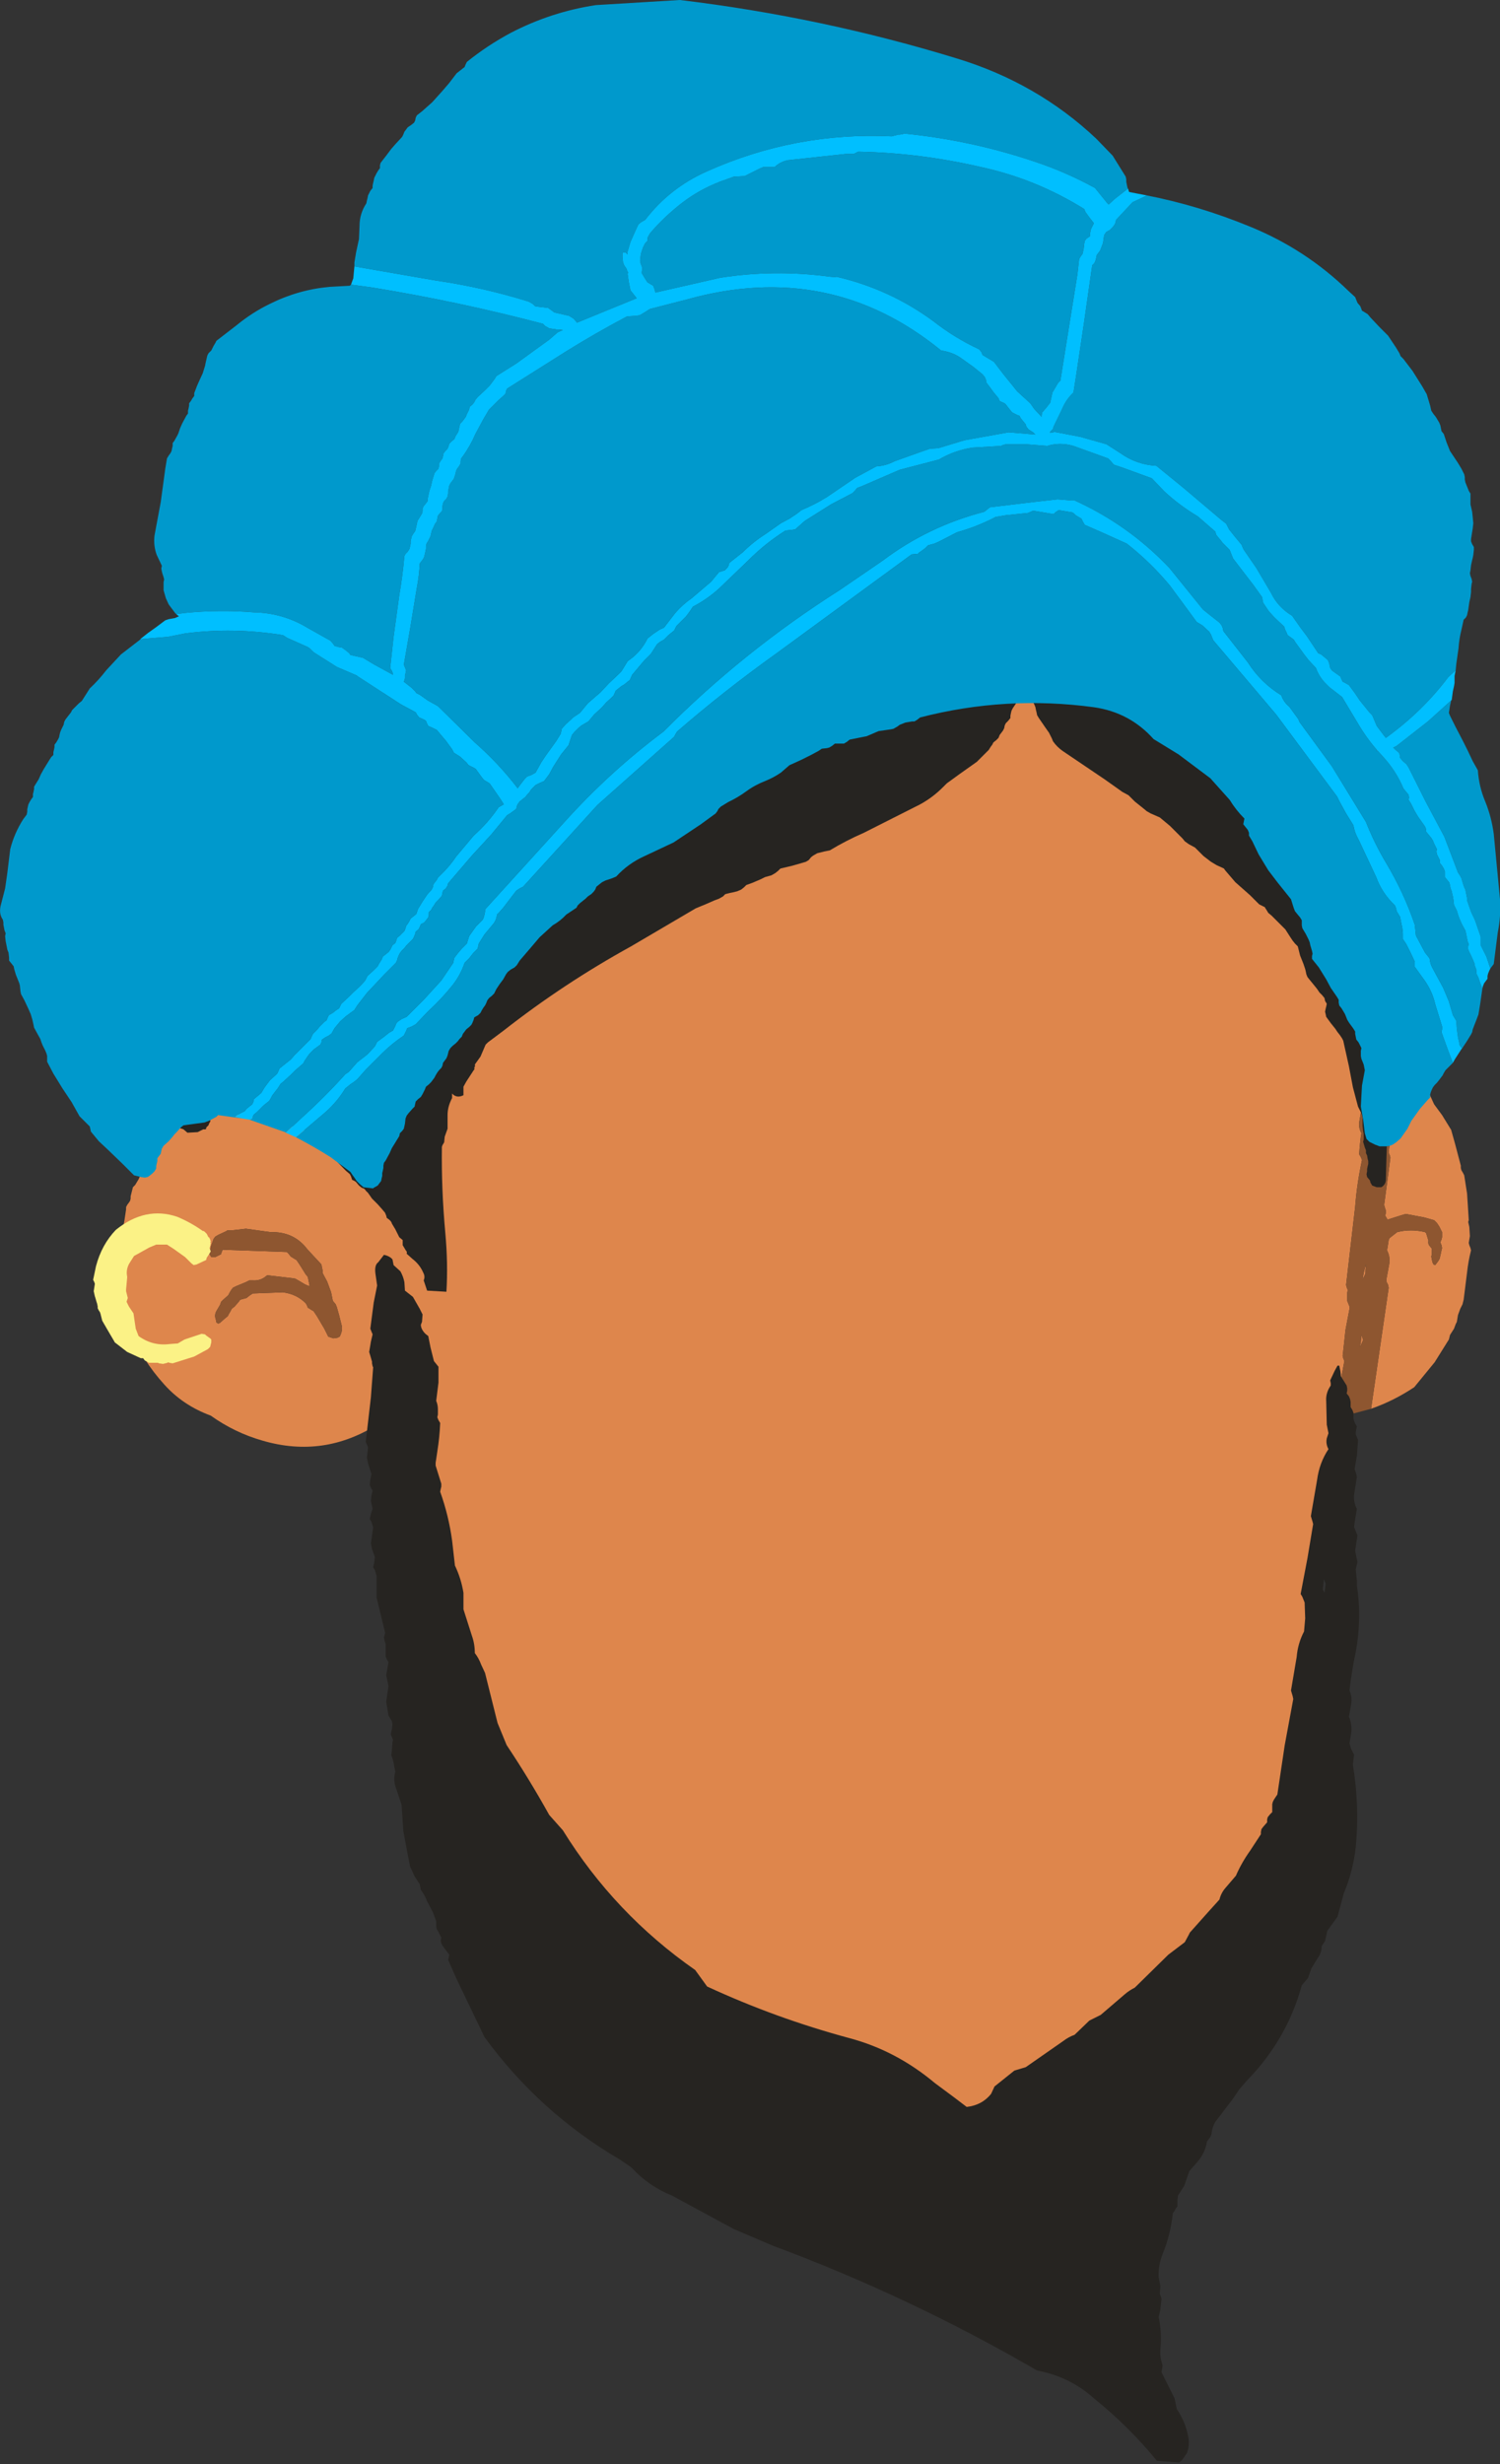 <?xml version="1.0" encoding="UTF-8" standalone="no"?>
<svg xmlns:xlink="http://www.w3.org/1999/xlink" height="216.9px" width="132.05px" xmlns="http://www.w3.org/2000/svg">
  <rect width="100%" height="100%" fill="#333333" stroke="none"/>
  <g transform="matrix(1.0, 0.0, 0.0, 1.0, 59.05, 99.4)">
    <path d="M58.75 27.5 L58.7 27.85 58.6 28.85 Q57.8 31.2 57.45 33.75 57.3 35.1 57.55 36.4 L57.4 37.6 57.15 38.55 57.25 39.0 57.35 39.4 56.45 46.2 56.0 49.75 56.0 50.15 56.0 50.6 55.75 53.45 Q55.4 55.35 54.45 57.1 L54.3 57.3 54.15 57.45 54.15 57.7 54.15 57.9 Q53.65 58.65 53.55 59.6 L53.35 61.2 53.0 61.95 52.95 62.1 52.95 62.15 52.8 62.95 Q52.7 63.8 52.2 64.5 L52.05 65.25 51.9 66.05 51.75 66.35 51.75 66.4 51.7 66.6 51.85 66.8 51.85 67.0 51.8 67.2 51.7 67.6 51.7 68.0 51.6 68.2 Q51.4 68.55 51.35 68.95 L50.95 70.1 Q50.65 70.65 50.6 71.3 L50.2 71.85 Q49.65 72.65 49.25 73.55 L48.4 75.4 48.15 75.8 Q47.75 77.2 46.95 78.4 45.1 81.15 42.55 83.3 L41.7 84.15 41.4 84.3 41.0 84.5 40.7 84.65 40.5 84.8 39.65 85.5 37.95 86.25 37.75 86.45 37.55 86.6 37.4 86.8 37.05 86.95 36.8 87.05 36.35 87.05 27.55 91.55 20.45 94.6 Q12.05 92.95 4.35 88.85 L1.2 87.1 -1.85 84.85 -2.25 84.6 -2.95 84.15 -3.9 83.35 -4.05 83.1 -4.1 82.9 -4.2 82.7 -5.6 81.15 Q-6.95 79.6 -8.55 78.35 L-8.9 77.95 -9.7 77.3 -11.3 76.0 -12.35 74.9 -15.05 72.9 Q-16.95 70.95 -18.45 68.8 L-18.65 68.6 -18.85 68.35 -19.05 68.1 -19.2 67.9 -19.25 67.65 -19.25 67.45 -19.4 67.25 -19.75 66.6 -20.45 65.45 -20.9 64.8 -20.9 64.6 -21.0 63.95 -21.4 62.9 -21.85 62.0 -21.9 61.8 -21.9 61.6 -21.9 61.4 -21.95 61.15 -22.0 60.95 -22.05 60.75 -22.05 60.55 -22.05 60.35 -22.15 60.15 -22.3 59.9 -22.45 59.7 -22.6 59.45 -22.65 59.25 -22.6 59.05 -22.6 58.85 -22.7 58.65 -22.85 58.4 -22.95 58.2 -22.95 58.0 -22.9 57.8 -23.0 57.55 -23.1 57.35 -23.15 57.15 -23.15 56.95 -23.15 56.75 -23.2 56.55 -23.3 56.3 -23.25 56.1 -23.25 55.9 -23.3 55.7 -23.35 55.5 -23.4 55.3 -23.4 55.1 -23.35 54.9 -23.4 54.7 -23.6 54.05 -23.65 53.0 -23.55 52.2 -23.65 52.0 -23.7 51.6 -23.7 51.0 -23.75 50.35 -23.75 50.15 -23.85 49.95 -23.9 49.7 -24.0 49.5 -24.2 49.1 -24.2 48.85 -24.3 48.45 -24.35 47.85 -24.25 47.25 -24.2 47.05 -24.3 46.8 -24.35 46.6 -24.35 46.2 -24.25 45.6 -24.2 45.2 -24.3 45.0 -24.35 44.8 -24.4 44.6 -24.55 44.15 -24.75 43.7 -24.75 43.5 -24.75 43.3 -24.8 43.1 -24.85 42.9 -24.9 42.7 -24.9 42.5 -24.85 41.65 -25.0 40.65 -24.95 39.65 -24.9 39.45 -25.0 39.2 -25.2 38.6 -25.4 37.55 -25.4 36.7 -25.45 36.5 -25.5 36.3 -25.55 36.1 -25.55 35.9 -25.55 35.5 Q-25.5 35.05 -25.6 34.65 L-25.75 33.6 -25.85 33.4 -25.95 33.2 -25.95 33.0 -25.95 32.8 -26.0 32.6 -26.1 32.35 -26.15 32.15 -26.2 31.15 Q-26.5 30.05 -26.2 28.9 L-25.7 25.9 Q-30.5 29.0 -35.95 27.4 -38.4 26.7 -40.5 25.2 -42.95 24.3 -44.6 22.45 -46.5 20.35 -47.55 17.85 L-47.7 17.65 -47.85 17.45 -48.0 17.2 -48.1 16.95 -48.15 16.75 -48.15 16.55 -48.2 16.35 -48.3 16.15 -48.35 15.9 -48.3 15.7 -48.3 15.55 -48.3 15.3 -48.3 14.9 -48.25 14.5 -48.3 14.3 -48.4 14.1 -48.45 13.9 -48.4 13.7 -48.4 13.5 -48.35 13.3 -48.3 12.9 -48.25 12.5 -48.35 12.25 -48.45 12.05 -48.45 11.85 -48.4 11.45 -48.35 10.85 -48.2 10.05 -48.2 9.85 -48.25 9.65 -48.3 9.45 -48.3 9.25 -48.25 8.85 -48.1 8.05 -47.95 7.05 -47.95 6.85 -47.85 6.65 -47.7 6.45 -47.6 6.3 -47.55 6.1 -47.55 5.9 -47.5 5.7 -47.4 5.3 -47.35 5.1 -47.15 4.9 -46.85 4.4 -46.4 3.4 -45.95 2.65 -45.8 2.5 -45.75 2.3 -45.7 2.1 -45.6 1.9 -45.45 1.55 -45.45 1.35 -45.3 1.15 -45.15 1.0 -44.95 0.8 -44.7 0.65 -44.65 0.45 -44.6 0.25 -44.5 0.05 -44.35 -0.1 -44.3 -0.3 -44.25 -0.5 Q-42.85 -2.05 -40.95 -3.0 -37.75 -4.6 -34.35 -4.85 L-34.35 -5.05 -34.3 -5.25 -34.15 -5.65 -34.2 -5.85 -34.25 -6.05 -34.3 -6.25 -34.45 -6.9 -34.6 -7.35 -34.55 -7.55 -34.55 -7.75 -34.5 -7.95 -34.55 -8.15 -34.65 -8.35 -34.7 -8.55 -34.7 -8.8 -34.65 -9.15 -34.7 -9.4 -34.8 -9.6 -34.85 -9.8 -34.8 -10.0 -34.8 -10.2 -34.8 -10.4 -34.8 -11.0 -34.95 -11.45 -34.9 -11.65 -34.9 -11.85 -34.85 -12.05 -34.75 -12.85 -34.7 -13.45 -34.6 -13.85 -34.6 -14.05 -34.65 -14.25 -34.7 -14.45 -34.7 -15.25 -34.7 -15.85 -34.85 -16.7 Q-34.55 -17.85 -34.55 -19.1 L-34.1 -21.05 Q-33.6 -22.15 -32.65 -22.85 -31.3 -25.55 -28.75 -27.2 -23.4 -30.75 -17.5 -33.35 -16.4 -33.85 -15.35 -34.5 L-14.9 -34.6 -14.65 -34.6 -14.3 -34.7 -14.0 -34.85 -13.75 -35.0 -13.55 -35.2 -13.05 -35.3 -10.9 -36.0 -8.55 -36.95 -5.3 -37.75 -0.45 -39.3 1.35 -39.55 Q1.65 -39.8 2.05 -39.85 L5.9 -40.65 8.0 -40.8 21.9 -40.25 26.5 -39.75 Q32.6 -38.9 38.3 -36.5 L41.2 -35.1 43.4 -33.55 43.55 -33.35 43.65 -33.1 44.2 -32.6 44.95 -31.9 46.8 -30.4 47.0 -30.2 Q47.65 -30.0 48.15 -29.6 L50.95 -27.0 52.4 -25.85 Q52.7 -25.25 53.15 -24.8 L55.55 -22.15 57.2 -20.1 57.3 -19.85 57.35 -19.65 57.45 -19.45 58.35 -18.05 58.95 -17.4 59.1 -16.95 59.35 -16.55 60.15 -15.0 60.4 -13.7 60.4 -13.5 60.55 -13.25 60.65 -13.1 60.7 -12.85 60.75 -12.65 60.75 -12.45 60.7 -12.25 60.75 -12.05 60.8 -11.8 60.85 -11.6 60.85 -11.2 60.95 -10.8 60.95 -10.6 60.9 -10.4 60.9 -10.2 60.85 -10.0 60.95 -9.75 61.0 -9.55 61.05 -9.35 61.15 -8.75 61.25 -8.5 61.2 -8.3 61.2 -8.1 61.15 -7.9 61.1 -7.7 61.05 -7.3 61.15 -7.1 61.2 -6.95 60.85 -5.7 Q60.55 -3.7 60.8 -1.75 L60.6 -0.6 Q60.55 -0.1 60.8 0.35 L60.75 0.6 60.65 1.5 60.6 2.2 60.75 2.45 60.85 2.7 Q60.4 4.8 60.25 6.8 L59.45 13.7 59.5 13.9 59.6 14.15 59.55 14.4 59.55 14.85 59.55 15.1 59.65 15.35 59.75 15.6 59.75 15.8 59.4 17.65 59.15 19.95 59.2 20.15 59.3 20.4 59.0 22.0 58.75 23.35 58.95 23.65 59.0 23.85 58.85 25.5 58.55 27.05 58.65 27.3 58.75 27.5 M63.25 -4.4 L65.1 -4.5 Q66.05 -4.15 66.65 -3.4 L67.2 -2.2 67.9 -1.25 68.7 0.05 69.05 1.3 69.55 3.2 69.55 3.4 69.6 3.6 69.75 3.85 69.85 4.05 70.1 5.65 70.25 8.0 70.2 8.15 70.3 8.6 70.35 9.4 70.25 10.0 70.3 10.2 70.4 10.45 70.45 10.65 Q70.2 11.65 70.1 12.6 L69.8 15.0 69.7 15.4 69.5 15.8 69.3 16.35 69.2 16.95 69.1 17.15 68.95 17.55 68.6 18.1 68.55 18.3 68.5 18.5 67.25 20.5 65.45 22.7 Q63.65 23.9 61.65 24.6 L63.2 13.95 63.15 13.7 63.0 13.4 63.0 13.2 63.25 11.85 Q63.35 11.2 63.05 10.65 L63.1 10.4 63.2 9.75 63.25 9.65 63.25 9.6 63.95 9.05 Q65.15 8.75 66.4 9.05 L66.5 9.15 66.7 9.8 Q66.65 10.0 66.75 10.2 L67.0 10.5 67.0 10.75 67.0 11.0 66.95 11.2 67.0 11.45 67.05 11.7 67.15 11.9 67.3 11.95 67.45 11.75 67.6 11.55 67.7 11.35 67.75 11.1 67.8 10.9 67.85 10.65 67.9 10.45 67.85 10.2 67.75 9.95 67.85 9.7 67.9 9.5 67.9 9.25 67.9 9.05 67.65 8.55 67.45 8.25 67.2 8.0 66.3 7.75 64.7 7.45 64.2 7.6 63.1 7.95 62.9 7.6 62.95 7.35 62.95 7.15 62.85 6.85 62.8 6.65 63.05 4.8 63.35 2.5 63.3 2.3 63.2 2.05 63.3 1.1 63.35 0.4 63.3 0.2 63.2 -0.05 63.15 -0.3 63.2 -0.55 63.3 -1.0 63.3 -1.45 63.2 -1.7 63.1 -1.95 63.3 -3.3 63.25 -4.4 M-39.05 8.9 L-39.1 8.95 -39.85 9.3 -40.1 9.45 -40.25 9.65 -40.5 10.35 -40.6 11.0 -40.45 11.25 -40.1 11.25 -39.6 11.0 -39.55 10.85 -39.45 10.6 -33.8 10.8 -33.65 10.95 -33.45 11.2 -33.05 11.45 -32.95 11.5 -32.65 11.95 -32.15 12.75 -31.95 13.0 -31.9 13.25 -31.8 13.75 -31.85 13.8 -32.2 13.65 -32.7 13.35 -33.05 13.15 -33.35 13.1 -35.5 12.85 -35.6 12.9 Q-36.1 13.35 -36.8 13.3 L-37.1 13.3 -37.4 13.45 -38.25 13.8 -38.55 13.95 -38.7 14.15 -38.85 14.4 -38.95 14.6 -39.4 15.0 -39.6 15.2 -39.65 15.4 -40.0 16.0 Q-40.2 16.35 -40.05 16.75 L-40.0 17.0 -39.85 17.1 -39.7 17.05 -39.25 16.65 -39.0 16.45 -38.9 16.25 -38.75 16.0 -38.65 15.8 -38.4 15.6 -38.05 15.2 -37.9 15.0 -37.35 14.85 -37.1 14.65 -36.8 14.45 -34.15 14.35 Q-32.95 14.5 -32.15 15.3 L-32.05 15.45 -31.95 15.7 -31.55 15.95 -31.45 16.0 -31.15 16.45 -30.5 17.55 -30.15 18.25 -29.7 18.4 -29.35 18.35 -29.15 18.25 Q-28.9 17.8 -28.95 17.35 L-29.2 16.35 -29.4 15.65 -29.5 15.4 -29.75 15.1 -29.9 14.35 -30.25 13.4 -30.65 12.65 -30.65 12.4 -30.7 12.2 -30.75 11.9 -32.0 10.55 Q-33.1 9.1 -34.95 9.05 L-35.25 9.05 -37.4 8.75 -38.7 8.9 -39.05 8.9 M60.8 18.1 L60.95 18.55 60.65 19.2 60.75 18.75 60.8 18.1 M61.15 12.45 L61.15 12.7 60.9 13.25 61.0 12.65 61.2 11.85 61.15 12.45" fill="#de864c" fill-rule="evenodd" stroke="none"/>
    <path d="M61.2 -6.95 L61.2 -6.9 61.15 -6.7 61.15 -6.5 61.1 -6.3 61.2 -6.1 61.25 -5.9 61.25 -5.65 61.25 -5.45 61.25 -5.25 61.3 -5.05 61.35 -4.85 61.4 -4.65 61.55 -4.2 61.55 -4.1 63.25 -4.4 63.3 -3.3 63.1 -1.95 63.2 -1.7 63.3 -1.45 63.3 -1.0 63.2 -0.55 63.15 -0.3 63.2 -0.05 63.3 0.2 63.35 0.4 63.3 1.1 63.2 2.05 63.3 2.3 63.35 2.5 63.05 4.8 62.8 6.65 62.85 6.85 62.95 7.15 62.95 7.35 62.9 7.6 63.1 7.95 64.2 7.6 64.7 7.45 66.3 7.75 67.2 8.0 67.45 8.25 67.65 8.55 67.9 9.05 67.9 9.25 67.9 9.5 67.85 9.7 67.75 9.95 67.85 10.2 67.9 10.45 67.85 10.65 67.8 10.9 67.75 11.1 67.7 11.35 67.6 11.55 67.45 11.75 67.3 11.95 67.15 11.9 67.05 11.7 67.0 11.45 66.95 11.2 67.0 11.0 67.0 10.75 67.0 10.5 66.75 10.2 Q66.65 10.0 66.7 9.8 L66.5 9.15 66.4 9.05 Q65.15 8.75 63.95 9.05 L63.25 9.6 63.25 9.65 63.2 9.75 63.1 10.4 63.05 10.65 Q63.35 11.2 63.25 11.85 L63.0 13.2 63.0 13.4 63.15 13.7 63.2 13.95 61.65 24.6 59.4 25.2 59.15 26.1 59.0 26.25 58.9 26.45 58.75 27.3 58.75 27.5 58.65 27.3 58.55 27.05 58.85 25.5 59.0 23.85 58.95 23.65 58.75 23.35 59.0 22.0 59.3 20.4 59.2 20.15 59.15 19.95 59.4 17.65 59.75 15.8 59.75 15.6 59.65 15.35 59.55 15.1 59.55 14.85 59.55 14.4 59.6 14.15 59.5 13.9 59.45 13.7 60.25 6.8 Q60.4 4.8 60.85 2.7 L60.75 2.45 60.6 2.2 60.65 1.5 60.75 0.6 60.8 0.35 Q60.55 -0.1 60.6 -0.6 L60.8 -1.75 Q60.55 -3.7 60.85 -5.7 L61.2 -6.95 M61.15 12.45 L61.2 11.85 61.0 12.65 60.9 13.25 61.15 12.7 61.15 12.45 M60.8 18.1 L60.75 18.75 60.65 19.2 60.95 18.55 60.8 18.1 M-39.05 8.9 L-38.7 8.9 -37.4 8.75 -35.25 9.05 -34.95 9.05 Q-33.1 9.1 -32.0 10.55 L-30.75 11.9 -30.7 12.2 -30.65 12.4 -30.65 12.65 -30.25 13.4 -29.9 14.35 -29.75 15.1 -29.5 15.4 -29.4 15.65 -29.2 16.35 -28.95 17.35 Q-28.9 17.8 -29.15 18.25 L-29.35 18.35 -29.7 18.4 -30.15 18.25 -30.5 17.55 -31.15 16.45 -31.45 16.0 -31.55 15.95 -31.95 15.7 -32.05 15.45 -32.15 15.3 Q-32.95 14.5 -34.15 14.35 L-36.8 14.45 -37.1 14.65 -37.35 14.85 -37.9 15.0 -38.05 15.2 -38.4 15.6 -38.65 15.8 -38.75 16.0 -38.9 16.25 -39.0 16.45 -39.25 16.65 -39.7 17.05 -39.85 17.1 -40.0 17.0 -40.05 16.75 Q-40.2 16.35 -40.0 16.0 L-39.65 15.4 -39.6 15.2 -39.4 15.0 -38.95 14.6 -38.85 14.4 -38.7 14.15 -38.55 13.95 -38.25 13.8 -37.4 13.45 -37.1 13.3 -36.8 13.3 Q-36.1 13.35 -35.6 12.9 L-35.5 12.85 -33.35 13.1 -33.05 13.15 -32.7 13.35 -32.2 13.65 -31.85 13.8 -31.8 13.75 -31.9 13.25 -31.95 13.0 -32.15 12.75 -32.65 11.95 -32.95 11.5 -33.05 11.45 -33.45 11.2 -33.65 10.95 -33.8 10.8 -39.45 10.6 -39.55 10.85 -39.6 11.0 -40.1 11.25 -40.45 11.25 -40.6 11.0 -40.5 10.35 -40.25 9.65 -40.1 9.45 -39.85 9.3 -39.1 8.95 -39.05 8.9" fill="#8e5630" fill-rule="evenodd" stroke="none"/>
    <path d="M-47.25 11.15 L-47.6 11.7 Q-48.0 12.3 -47.85 13.0 L-47.95 14.1 -47.95 14.25 -47.9 14.45 -47.85 14.65 -47.8 14.85 -47.9 15.15 -47.9 15.2 -47.7 15.6 -47.3 16.2 -47.1 17.55 -46.85 18.2 Q-45.6 19.1 -44.1 18.9 L-43.4 18.85 -42.8 18.5 -41.3 18.0 -41.0 18.05 -40.9 18.15 -40.55 18.4 -40.45 18.5 -40.45 18.75 -40.5 18.95 -40.55 19.15 -40.75 19.35 -41.95 20.0 -43.85 20.6 -44.15 20.55 -44.25 20.5 -44.3 20.55 -44.7 20.65 -45.05 20.6 -45.15 20.55 -45.25 20.55 -45.65 20.55 -45.95 20.55 -46.1 20.45 -46.3 20.35 -46.45 20.15 -46.65 20.15 -47.85 19.6 -48.95 18.75 -49.0 18.65 -49.5 17.8 -50.05 16.85 -50.2 16.25 -50.25 16.1 -50.35 15.95 -50.45 15.75 -50.45 15.6 -50.5 15.35 -50.55 15.2 -50.65 14.85 -50.7 14.7 -50.8 14.25 -50.7 13.6 -50.75 13.45 -50.85 13.25 -50.6 12.05 Q-50.1 10.15 -48.85 8.85 -46.25 6.75 -43.45 7.7 -42.25 8.2 -41.2 8.95 L-41.15 8.95 Q-41.1 8.95 -41.0 9.05 L-40.85 9.2 -40.8 9.3 -40.7 9.5 -40.65 9.5 -40.55 9.7 -40.5 9.9 -40.55 9.95 -40.5 10.0 -40.55 10.3 -40.6 10.45 -40.5 10.75 -40.65 11.0 -40.85 11.3 -40.9 11.5 -41.75 11.9 -42.0 11.95 -42.2 11.8 -42.75 11.25 -43.8 10.5 -44.35 10.15 -44.65 10.15 -45.05 10.15 -45.3 10.15 -45.9 10.4 -47.25 11.15" fill="#fbf286" fill-rule="evenodd" stroke="none"/>
    <path d="M32.0 -37.4 L31.75 -37.9 31.25 -38.45 31.05 -38.3 30.9 -38.15 30.7 -37.9 30.55 -37.7 30.4 -37.5 30.1 -37.05 30.0 -36.85 29.95 -36.65 29.9 -36.4 29.9 -36.2 29.7 -35.95 29.5 -35.75 29.4 -35.55 29.35 -35.3 29.25 -35.1 29.1 -34.9 28.95 -34.7 28.85 -34.45 28.65 -34.25 28.4 -34.05 28.3 -33.85 28.15 -33.65 28.0 -33.4 26.95 -32.35 25.4 -31.25 24.3 -30.45 23.95 -30.1 Q23.05 -29.2 21.95 -28.6 L17.0 -26.1 Q15.4 -25.4 14.0 -24.55 L13.5 -24.45 12.9 -24.3 12.55 -24.1 12.35 -23.95 12.15 -23.7 11.9 -23.55 11.4 -23.4 10.7 -23.2 9.65 -22.95 9.45 -22.75 9.2 -22.55 8.85 -22.35 8.3 -22.2 7.9 -22.0 7.2 -21.7 6.65 -21.5 6.45 -21.3 6.2 -21.1 5.85 -20.95 5.45 -20.85 5.2 -20.8 4.8 -20.7 4.6 -20.5 4.25 -20.3 3.85 -20.15 3.05 -19.8 2.2 -19.45 -3.5 -16.1 Q-9.4 -12.85 -14.7 -8.7 L-16.1 -7.65 -16.3 -7.45 -16.75 -6.4 -17.25 -5.7 Q-17.2 -5.5 -17.3 -5.45 -17.25 -5.25 -17.35 -5.2 L-18.0 -4.2 -18.25 -3.75 -18.25 -3.25 -18.25 -3.0 Q-18.85 -2.7 -19.25 -3.15 L-19.25 -2.75 Q-19.65 -2.0 -19.65 -1.25 L-19.65 -0.05 -19.9 0.65 -19.95 1.15 -20.1 1.4 -20.15 1.55 Q-20.2 5.25 -19.85 9.1 -19.6 11.8 -19.75 14.3 L-21.45 14.2 -21.75 13.3 Q-21.6 12.95 -21.8 12.6 -22.1 11.9 -22.75 11.4 L-23.25 10.95 Q-23.2 10.75 -23.3 10.7 L-23.6 10.2 -23.6 9.95 -23.6 9.75 -23.9 9.5 -24.05 9.2 -24.25 8.8 -24.55 8.3 Q-24.6 8.05 -25.0 7.8 L-25.05 7.6 -25.15 7.35 -25.4 7.05 -25.8 6.6 -26.3 6.1 -26.65 5.6 -26.85 5.4 Q-26.95 5.2 -27.2 5.15 L-27.45 4.95 -27.7 4.65 Q-27.8 4.55 -28.05 4.45 L-28.15 4.15 -28.25 3.95 -28.6 3.65 -29.95 2.25 -32.05 0.25 Q-32.25 0.05 -32.45 0.0 L-32.5 -0.05 -37.7 -1.3 -40.6 -1.3 -40.5 -1.05 -40.55 -0.85 Q-40.5 -0.65 -40.6 -0.6 L-40.7 -0.35 -40.9 -0.15 Q-40.85 0.05 -41.15 0.0 L-41.65 0.25 -42.55 0.3 -42.9 0.0 -43.2 -0.1 -43.35 -0.35 -43.4 -0.55 -43.5 -1.3 -43.5 -2.0 -43.5 -3.0 -43.35 -3.95 -43.25 -4.15 Q-43.1 -4.2 -43.1 -4.45 L-42.95 -4.65 Q-42.8 -4.7 -42.8 -4.9 L-42.8 -5.15 -42.8 -5.4 -42.7 -5.6 -42.1 -6.8 Q-41.55 -7.5 -41.35 -8.35 L-40.25 -10.2 -40.25 -10.4 -40.25 -10.65 Q-40.1 -10.7 -40.1 -10.9 -39.95 -10.95 -39.95 -11.15 -39.85 -11.2 -39.9 -11.4 L-39.75 -12.4 Q-39.55 -12.75 -39.5 -13.3 L-39.4 -13.5 -39.65 -13.7 -39.8 -13.95 -39.9 -14.2 -39.9 -14.45 -39.9 -14.65 -39.85 -14.85 -39.6 -15.3 -39.45 -15.5 -39.4 -15.75 -39.4 -16.0 -39.35 -16.2 -39.2 -16.4 -39.05 -16.65 -38.9 -16.85 -38.5 -17.25 -37.7 -17.8 -36.95 -18.2 -36.7 -18.4 -36.6 -18.6 -36.45 -18.8 -36.25 -19.0 -36.05 -19.2 -35.85 -19.45 -35.7 -19.65 -35.55 -19.85 -35.45 -20.05 -35.4 -20.3 -35.35 -20.5 -35.35 -20.75 -35.3 -20.95 -35.2 -21.4 -35.05 -21.85 -34.8 -22.3 -34.75 -22.5 -34.7 -22.75 -34.7 -23.0 -34.55 -23.2 -34.4 -23.4 -34.05 -24.05 Q-33.7 -24.9 -33.6 -25.85 L-33.25 -28.35 Q-33.05 -29.6 -32.25 -30.55 L-32.2 -30.8 -32.15 -31.0 -32.05 -31.2 -31.85 -31.4 -31.6 -31.6 -31.35 -31.85 -31.15 -32.0 -31.05 -32.25 -31.0 -32.45 -30.9 -32.7 -30.55 -33.1 -29.7 -34.05 -27.85 -35.95 -25.15 -38.6 -24.75 -39.0 Q-19.95 -41.2 -16.0 -44.7 -12.45 -47.9 -8.05 -49.85 3.6 -55.1 16.35 -55.55 28.85 -54.55 40.05 -49.25 51.55 -43.75 59.65 -34.2 61.25 -32.3 62.25 -30.05 L62.85 -29.45 63.65 -28.35 65.2 -25.2 66.25 -21.8 66.5 -21.0 66.55 -20.75 66.55 -20.55 66.6 -20.3 66.65 -20.05 66.75 -19.8 66.7 -19.6 66.7 -19.35 66.7 -19.1 66.75 -18.65 66.9 -17.9 67.1 -17.2 67.15 -16.5 67.3 -16.25 67.45 -15.95 67.6 -15.7 67.65 -15.5 67.7 -15.25 67.65 -15.0 67.55 -14.8 67.6 -14.55 67.6 -14.3 67.8 -13.55 68.3 -11.4 Q68.4 -10.15 68.15 -8.85 L67.6 -6.85 67.4 -6.65 67.25 -6.45 67.15 -6.2 67.1 -6.0 67.05 -5.75 67.1 -5.55 67.05 -5.3 67.0 -5.1 66.85 -4.85 66.8 -4.65 66.75 -4.2 66.65 -3.5 66.45 -2.8 66.35 -2.6 66.0 -2.45 65.6 -2.4 65.15 -2.55 65.0 -2.8 64.95 -3.05 64.85 -3.25 64.7 -3.55 64.4 -3.75 64.2 -3.7 64.0 -3.5 63.75 -3.3 63.45 -3.1 63.45 -2.9 63.4 -2.65 63.3 -2.45 63.25 -2.2 63.2 -2.0 63.15 -1.5 63.25 -1.25 63.35 -1.05 63.45 -0.8 63.4 -0.55 63.3 -0.35 63.25 -0.1 63.05 1.05 63.0 2.65 62.95 4.5 Q62.9 4.9 62.55 5.1 L62.45 5.1 62.15 5.1 61.75 4.95 61.6 4.7 61.55 4.5 61.3 4.2 61.25 3.95 61.3 3.7 61.3 3.5 61.35 3.25 61.4 3.05 61.4 2.8 61.35 2.6 61.3 2.3 61.2 2.1 61.2 1.85 61.1 1.6 60.95 1.1 61.0 0.9 61.0 0.65 61.0 0.4 60.95 0.15 60.9 -0.3 60.9 -0.75 60.9 -1.0 60.85 -1.25 60.75 -1.5 60.5 -2.0 60.05 -3.7 59.7 -5.55 59.2 -7.8 59.1 -8.0 58.9 -8.3 58.7 -8.55 58.5 -8.85 58.1 -9.35 57.7 -9.9 57.65 -10.15 57.6 -10.35 57.65 -10.6 57.7 -10.8 57.75 -11.05 57.6 -11.3 57.55 -11.55 57.35 -11.8 57.1 -12.05 56.9 -12.35 56.7 -12.6 56.25 -13.15 56.05 -13.4 55.95 -13.65 55.9 -13.9 55.85 -14.1 55.7 -14.55 55.4 -15.3 55.2 -16.1 54.95 -16.35 54.75 -16.6 54.55 -16.9 54.1 -17.6 52.9 -18.8 52.6 -19.05 52.45 -19.3 52.35 -19.45 52.3 -19.55 51.8 -19.8 51.55 -20.05 51.3 -20.3 51.0 -20.6 49.7 -21.75 48.8 -22.8 48.7 -22.95 48.6 -23.0 48.05 -23.25 47.55 -23.55 46.9 -24.05 46.15 -24.8 45.6 -25.1 45.25 -25.35 45.05 -25.6 43.95 -26.7 43.05 -27.45 42.25 -27.8 41.9 -28.0 41.6 -28.25 40.85 -28.85 40.3 -29.4 39.75 -29.7 39.4 -29.95 38.2 -30.8 34.5 -33.3 Q34.0 -33.65 33.65 -34.15 L33.55 -34.4 33.45 -34.6 33.3 -34.9 32.95 -35.4 32.4 -36.2 32.25 -36.45 32.2 -36.7 32.15 -36.9 32.1 -37.15 32.0 -37.4" fill="#262421" fill-rule="evenodd" stroke="none"/>
    <path d="M69.1 -40.4 L68.45 -39.8 Q66.15 -36.75 62.95 -34.45 L62.75 -34.7 62.15 -35.5 61.75 -36.45 61.5 -36.7 60.65 -37.75 60.25 -38.35 59.7 -39.1 59.35 -39.3 59.15 -39.4 59.05 -39.6 58.95 -39.85 58.6 -40.1 58.25 -40.35 58.2 -40.4 58.05 -40.6 58.0 -40.85 57.95 -41.05 57.85 -41.3 57.55 -41.55 57.25 -41.8 57.0 -41.9 56.0 -43.4 55.4 -44.2 54.7 -45.2 Q53.45 -45.95 52.85 -47.2 L51.55 -49.4 50.45 -51.0 50.35 -51.2 50.25 -51.45 49.75 -52.05 49.55 -52.3 49.15 -52.8 48.9 -53.3 48.45 -53.65 45.2 -56.4 42.75 -58.4 Q41.0 -58.5 39.6 -59.5 L38.35 -60.3 36.05 -60.95 33.7 -61.4 33.7 -61.35 33.4 -61.3 33.4 -61.35 33.4 -61.4 33.45 -61.45 33.65 -61.65 33.7 -61.85 34.45 -63.4 Q34.8 -64.25 35.45 -64.85 L35.7 -66.45 36.35 -70.8 37.1 -76.05 37.3 -76.25 37.4 -76.5 37.45 -76.7 37.5 -76.95 37.8 -77.35 38.05 -78.0 38.15 -78.7 38.35 -79.0 38.4 -79.0 38.45 -79.05 38.65 -79.15 38.9 -79.4 39.05 -79.6 39.15 -79.8 39.2 -80.05 39.25 -80.1 40.65 -81.6 41.4 -81.95 41.9 -82.2 Q46.5 -81.3 51.0 -79.45 55.9 -77.45 59.65 -73.8 L60.25 -73.25 60.35 -73.0 60.45 -72.75 60.7 -72.45 60.8 -72.2 60.85 -72.05 60.95 -72.0 61.35 -71.75 61.6 -71.45 62.4 -70.6 63.15 -69.85 63.85 -68.8 64.15 -68.3 64.25 -68.05 64.5 -67.8 65.3 -66.75 66.15 -65.4 66.55 -64.7 66.85 -63.7 66.95 -63.25 67.15 -62.95 67.35 -62.7 67.5 -62.45 67.65 -62.2 67.75 -61.95 67.8 -61.7 67.85 -61.45 68.05 -61.2 68.3 -60.45 68.6 -59.7 69.3 -58.65 69.6 -58.15 69.85 -57.65 69.9 -57.4 69.9 -57.2 69.95 -56.95 70.05 -56.7 70.15 -56.45 70.25 -56.2 70.4 -55.95 70.4 -55.7 70.4 -55.0 70.55 -54.35 70.65 -53.35 70.6 -52.9 70.45 -51.95 70.45 -51.75 70.55 -51.5 70.7 -51.25 70.7 -51.0 70.65 -50.55 70.6 -50.3 70.55 -50.1 70.45 -49.65 70.4 -49.2 70.35 -48.95 70.4 -48.7 70.5 -48.45 70.55 -48.2 70.5 -48.0 70.45 -47.55 70.45 -47.3 70.4 -46.85 70.3 -46.4 70.2 -45.7 70.15 -45.5 70.1 -45.25 70.0 -45.05 69.8 -44.85 69.6 -43.95 Q69.4 -43.15 69.35 -42.35 L69.15 -40.95 69.1 -40.4 M40.25 -82.8 L39.1 -81.9 38.55 -81.4 38.4 -81.55 37.55 -82.6 37.35 -82.85 Q34.8 -84.25 32.1 -85.15 26.5 -87.05 20.5 -87.65 L20.45 -87.6 20.15 -87.55 20.0 -87.55 19.85 -87.5 19.45 -87.4 Q10.95 -87.8 3.15 -84.3 -0.1 -82.85 -2.25 -80.05 L-2.6 -79.85 -2.85 -79.65 -3.15 -79.0 -3.55 -78.1 -3.8 -77.25 -3.8 -77.0 -4.0 -77.2 -4.25 -77.15 -4.25 -76.75 -4.2 -76.3 -4.1 -76.05 -3.9 -75.75 -3.85 -75.65 -3.85 -75.6 -3.8 -75.5 -3.75 -75.4 -3.8 -75.3 -3.7 -74.6 -3.55 -73.85 -3.0 -73.15 -8.25 -71.0 -8.55 -71.35 -8.95 -71.6 -10.25 -71.9 -10.45 -72.05 -10.8 -72.3 -11.65 -72.4 -11.95 -72.45 -12.15 -72.65 -12.5 -72.85 Q-16.5 -74.1 -20.65 -74.7 L-27.85 -75.95 -27.85 -76.3 -27.7 -77.2 -27.45 -78.35 -27.4 -79.5 Q-27.4 -80.6 -26.8 -81.5 L-26.75 -81.75 -26.7 -81.95 -26.65 -82.2 -26.55 -82.4 -26.45 -82.6 -26.25 -82.85 -26.25 -83.05 -26.2 -83.3 -26.15 -83.5 -26.1 -83.75 -26.0 -83.95 -25.9 -84.15 -25.75 -84.4 -25.6 -84.6 -25.6 -84.85 -25.55 -85.05 -25.4 -85.25 -25.05 -85.7 -24.9 -85.9 -24.6 -86.3 -24.25 -86.7 -23.65 -87.35 -23.55 -87.55 -23.45 -87.8 -23.3 -88.0 -23.15 -88.2 -22.85 -88.4 -22.6 -88.6 -22.5 -88.8 -22.45 -89.05 -22.35 -89.25 -21.9 -89.6 -21.0 -90.4 -20.1 -91.4 -19.5 -92.1 -18.85 -92.95 -18.15 -93.5 -18.05 -93.75 -17.95 -93.95 Q-16.15 -95.4 -14.1 -96.5 -10.55 -98.35 -6.6 -98.95 L0.8 -99.4 Q13.3 -97.9 25.2 -94.25 32.25 -92.1 37.45 -87.2 L38.9 -85.7 40.05 -83.85 40.1 -83.6 40.1 -83.4 40.15 -83.15 40.2 -82.9 40.25 -82.8 M-28.15 -74.35 L-26.3 -74.1 Q-18.65 -72.85 -11.25 -70.9 L-11.05 -70.7 -10.7 -70.5 -10.05 -70.4 -9.85 -70.4 -9.5 -70.35 -9.95 -70.15 -10.7 -69.5 -13.6 -67.4 -15.35 -66.3 -15.5 -66.05 -15.95 -65.45 -16.35 -65.05 -17.0 -64.45 -17.2 -64.2 -17.3 -64.0 -17.45 -63.8 -17.7 -63.6 -17.75 -63.35 -17.95 -62.95 -18.05 -62.7 -18.35 -62.3 -18.55 -62.1 -18.6 -61.85 -18.65 -61.65 -18.7 -61.4 -18.95 -61.0 -19.05 -60.75 -19.3 -60.55 -19.5 -60.35 -19.55 -60.15 -19.65 -59.9 -19.85 -59.7 -20.0 -59.5 -20.05 -59.25 -20.1 -59.05 -20.25 -58.85 -20.4 -58.6 -20.4 -58.4 -20.45 -58.15 -20.65 -57.95 -20.8 -57.75 -21.0 -57.1 -21.1 -56.65 -21.25 -56.2 -21.4 -55.5 -21.4 -55.3 -21.55 -55.1 -21.75 -54.85 -21.85 -54.65 -21.85 -54.4 -21.9 -54.2 -22.05 -53.95 -22.3 -53.55 -22.35 -53.3 -22.45 -52.85 -22.5 -52.65 -22.65 -52.45 -22.8 -52.2 -22.85 -52.0 -22.9 -51.75 -22.9 -51.55 -22.95 -51.3 -23.0 -51.1 -23.15 -50.85 -23.35 -50.65 -23.45 -50.45 Q-23.6 -48.75 -23.9 -47.0 L-24.4 -43.35 -24.7 -40.6 -24.55 -40.35 -24.45 -40.1 -24.45 -40.0 -26.1 -40.9 -27.1 -41.5 -28.2 -41.75 -28.3 -41.9 -28.6 -42.15 -28.95 -42.4 -29.25 -42.45 -29.6 -42.55 -29.7 -42.7 -29.95 -43.0 -32.0 -44.15 Q-34.15 -45.45 -36.7 -45.5 -39.7 -45.75 -42.75 -45.45 L-43.5 -45.35 -43.6 -45.4 -44.2 -46.2 -44.45 -46.75 -44.65 -47.45 -44.65 -48.15 -44.6 -48.4 -44.65 -48.6 -44.75 -48.9 -44.8 -49.1 -44.85 -49.35 -44.8 -49.6 -45.25 -50.55 Q-45.55 -51.35 -45.45 -52.25 L-45.2 -53.6 -44.9 -55.2 -44.5 -58.15 -44.35 -59.05 -44.2 -59.3 -44.05 -59.5 -43.95 -59.7 -43.9 -59.95 -43.85 -60.15 -43.85 -60.4 -43.7 -60.6 -43.45 -61.05 -43.35 -61.25 -43.2 -61.7 -43.0 -62.15 -42.65 -62.8 -42.5 -63.0 -42.5 -63.25 -42.45 -63.45 -42.4 -63.7 -42.4 -63.9 -42.25 -64.1 -42.1 -64.35 -41.95 -64.55 -41.95 -64.8 -41.7 -65.45 -41.5 -65.9 -41.2 -66.55 -41.0 -67.2 -40.95 -67.45 -40.8 -68.1 -40.7 -68.3 -40.45 -68.55 -40.35 -68.75 -40.25 -68.95 -40.1 -69.2 -40.0 -69.4 -38.25 -70.75 Q-36.85 -71.9 -35.3 -72.65 -32.8 -73.9 -30.05 -74.15 L-28.25 -74.25 -28.15 -74.35 M-46.65 -43.15 L-44.25 -43.35 -42.75 -43.65 Q-38.5 -44.2 -34.15 -43.5 L-33.75 -43.25 -31.95 -42.45 -31.8 -42.35 -31.45 -42.0 -29.4 -40.7 -27.65 -39.95 -27.6 -39.9 -23.75 -37.4 -22.45 -36.7 -22.35 -36.5 -22.15 -36.25 -21.7 -36.05 -21.55 -35.95 -21.5 -35.8 -21.35 -35.5 -20.9 -35.3 -20.6 -35.15 -19.8 -34.2 -19.25 -33.45 -19.1 -33.15 -18.55 -32.8 -18.0 -32.3 -17.8 -32.05 -17.3 -31.8 -17.15 -31.7 -17.05 -31.55 -16.65 -31.0 -16.45 -30.75 -15.95 -30.45 -15.05 -29.15 -14.7 -28.6 -14.8 -28.55 -15.15 -28.35 Q-16.1 -26.95 -17.35 -25.85 L-18.9 -24.0 Q-19.5 -23.1 -20.3 -22.35 L-20.5 -22.15 -20.6 -21.95 -20.8 -21.7 -20.9 -21.55 -20.95 -21.3 -21.05 -21.1 -21.45 -20.65 -21.85 -20.05 -22.0 -19.8 -22.25 -19.4 -22.4 -18.95 -22.65 -18.75 -22.9 -18.55 -23.0 -18.35 -23.15 -18.1 -23.3 -17.9 -23.35 -17.7 -23.45 -17.45 -23.65 -17.25 -23.85 -17.05 -24.1 -16.85 -24.15 -16.65 -24.25 -16.4 -24.5 -16.2 -24.6 -16.0 -24.7 -15.8 -24.85 -15.6 -25.1 -15.4 -25.35 -15.2 -25.45 -14.95 -25.7 -14.55 -25.8 -14.35 -26.2 -13.95 -26.7 -13.5 -26.8 -13.3 -26.9 -13.1 -27.3 -12.65 -27.95 -12.05 -28.35 -11.65 -29.0 -11.05 -29.1 -10.85 -29.2 -10.65 -29.5 -10.45 -29.75 -10.25 -30.1 -10.05 -30.2 -9.85 -30.3 -9.6 -30.5 -9.45 -30.75 -9.2 -30.95 -9.0 -31.1 -8.8 -31.5 -8.4 -31.6 -8.2 -31.7 -7.95 -33.1 -6.55 -33.45 -6.15 -34.45 -5.35 -34.55 -5.1 -34.65 -4.9 -35.3 -4.3 -35.75 -3.7 -36.05 -3.2 -36.7 -2.65 -36.75 -2.4 -36.85 -2.2 -37.1 -2.0 -37.35 -1.8 -37.5 -1.6 -37.9 -1.4 -38.15 -1.25 -38.35 -1.1 -37.7 -0.95 -39.85 -1.25 -40.0 -1.1 -40.65 -0.75 -41.05 -0.6 -42.9 -0.35 -43.15 -0.15 -43.5 0.25 -43.7 0.45 -43.85 0.65 -44.2 1.05 -44.65 1.45 -44.8 1.7 -44.85 1.9 -44.9 2.15 -45.05 2.35 -45.2 2.55 -45.2 2.8 -45.25 3.0 -45.3 3.25 -45.3 3.45 -45.45 3.7 -45.65 3.9 -45.9 4.1 -46.05 4.2 -46.3 4.25 -46.65 4.2 -47.25 4.05 -47.55 3.75 -48.25 3.05 -49.6 1.75 -50.35 1.05 -51.05 0.2 -51.1 -0.05 -51.15 -0.25 -52.05 -1.15 -52.75 -2.4 -53.55 -3.6 -54.35 -4.9 -54.9 -5.95 -54.9 -6.2 -54.9 -6.45 -54.95 -6.65 -55.05 -6.9 -55.3 -7.4 -55.4 -7.65 -55.5 -7.95 -55.75 -8.4 -56.05 -8.95 -56.1 -9.2 -56.2 -9.65 -56.35 -10.15 -56.55 -10.6 -56.9 -11.35 -57.2 -11.9 -57.25 -12.15 -57.3 -12.65 -57.35 -12.85 -57.45 -13.1 -57.65 -13.6 -57.8 -14.1 -57.85 -14.35 -58.05 -14.6 -58.25 -14.85 -58.25 -15.1 -58.3 -15.55 -58.4 -15.8 -58.45 -16.05 -58.55 -16.55 -58.6 -17.0 -58.55 -17.25 -58.65 -17.5 -58.7 -17.75 -58.75 -18.0 -58.75 -18.2 -58.8 -18.45 Q-59.15 -18.95 -59.0 -19.65 L-58.6 -21.2 -58.4 -22.6 -58.15 -24.65 Q-57.8 -26.05 -57.0 -27.3 L-56.7 -27.7 -56.65 -27.95 -56.65 -28.15 -56.6 -28.4 -56.55 -28.6 -56.45 -28.8 -56.3 -29.05 -56.15 -29.25 -56.15 -29.5 -56.1 -29.7 -56.05 -29.95 -56.05 -30.15 -55.9 -30.4 -55.65 -30.8 -55.45 -31.25 -55.2 -31.7 -54.8 -32.35 -54.55 -32.75 -54.35 -32.95 -54.35 -33.2 -54.3 -33.4 -54.25 -33.65 -54.25 -33.85 -54.1 -34.05 -53.95 -34.3 -53.85 -34.5 -53.8 -34.75 -53.75 -34.95 -53.65 -35.2 -53.55 -35.4 -53.45 -35.6 -53.4 -35.85 -53.3 -36.05 -53.15 -36.25 -52.8 -36.7 -52.7 -36.9 -52.5 -37.1 -52.1 -37.5 -51.85 -37.7 -51.15 -38.8 Q-50.35 -39.55 -49.7 -40.4 L-48.4 -41.8 -46.65 -43.15 M-37.1 -0.85 L-36.9 -0.9 -36.8 -1.1 -36.7 -1.3 -36.45 -1.5 -36.2 -1.75 -36.05 -1.9 -35.85 -2.1 -35.35 -2.5 -35.2 -2.75 -35.1 -2.95 -34.95 -3.15 -34.8 -3.35 -34.6 -3.6 -34.35 -4.0 -34.1 -4.2 -33.45 -4.8 -33.05 -5.2 -32.35 -5.8 -32.25 -6.0 -31.95 -6.45 -31.8 -6.65 -31.4 -7.05 -30.85 -7.45 -30.75 -7.65 -30.7 -7.9 -30.4 -8.1 -30.1 -8.25 -29.85 -8.45 -29.6 -8.9 -29.1 -9.5 -28.6 -9.95 -27.85 -10.5 -27.6 -10.9 -26.75 -12.0 -25.2 -13.65 -24.2 -14.65 -24.1 -14.85 -24.05 -15.05 -23.95 -15.3 -23.85 -15.5 -23.7 -15.7 -23.45 -15.95 -23.3 -16.15 -23.15 -16.3 -22.7 -16.75 -22.6 -16.95 -22.5 -17.2 -22.45 -17.4 -22.2 -17.6 -22.1 -17.8 -22.0 -18.05 -21.7 -18.2 -21.5 -18.45 -21.35 -18.65 -21.3 -18.85 -21.3 -19.1 -21.1 -19.3 -21.0 -19.5 -20.85 -19.7 -20.7 -19.95 -20.5 -20.15 -20.15 -20.55 -20.1 -20.8 -20.05 -21.0 -19.8 -21.2 -19.65 -21.45 -19.6 -21.65 -17.5 -24.1 -15.8 -25.95 -14.4 -27.65 -14.15 -27.8 -13.8 -28.05 -13.6 -28.2 -13.55 -28.45 -13.45 -28.65 -13.3 -28.85 -13.05 -29.05 -12.8 -29.25 -12.6 -29.5 -12.45 -29.65 -12.3 -29.9 -11.9 -30.3 -11.5 -30.5 -11.15 -30.65 -10.7 -31.25 -10.35 -31.9 -9.65 -33.0 -9.0 -33.8 -8.7 -34.7 -8.5 -34.95 -8.3 -35.15 -8.1 -35.35 -7.85 -35.55 -7.25 -35.9 -6.75 -36.5 -6.05 -37.15 -5.7 -37.55 -5.05 -38.15 -4.95 -38.35 -4.85 -38.6 -4.6 -38.8 -4.35 -39.0 -4.1 -39.15 -3.6 -39.55 -3.4 -40.0 -2.35 -41.25 -1.75 -41.85 -1.2 -42.7 -0.95 -42.9 -0.6 -43.1 -0.4 -43.3 -0.2 -43.5 0.3 -43.9 0.4 -44.1 0.5 -44.3 0.75 -44.55 1.15 -44.95 1.35 -45.15 1.65 -45.55 1.95 -46.0 Q3.2 -46.65 4.25 -47.6 L6.85 -50.1 Q8.35 -51.6 10.1 -52.7 L10.6 -52.75 10.95 -52.8 11.8 -53.55 14.1 -55.0 16.0 -56.0 16.2 -56.2 16.4 -56.45 16.8 -56.6 20.15 -58.05 23.6 -58.95 Q24.95 -59.75 26.55 -60.0 L29.1 -60.15 29.15 -60.2 29.5 -60.3 31.25 -60.3 33.15 -60.15 Q34.25 -60.5 35.45 -60.15 L38.5 -59.05 38.75 -58.8 39.0 -58.5 39.75 -58.25 42.35 -57.3 43.45 -56.15 Q44.8 -54.9 46.4 -53.95 L47.95 -52.6 48.0 -52.35 48.2 -52.1 48.45 -51.8 48.6 -51.6 49.2 -51.0 49.5 -50.25 50.3 -49.2 51.3 -47.9 52.05 -46.85 52.1 -46.6 52.15 -46.35 52.65 -45.6 53.15 -45.05 54.0 -44.25 54.1 -43.95 54.2 -43.75 54.3 -43.5 54.65 -43.25 54.85 -43.1 55.0 -42.85 55.8 -41.75 56.15 -41.3 56.8 -40.6 Q57.05 -39.9 57.55 -39.35 L58.0 -38.9 59.1 -38.05 60.45 -35.8 Q61.2 -34.5 62.2 -33.35 L62.05 -33.3 62.25 -33.3 62.7 -32.8 Q63.85 -31.55 64.5 -30.0 L64.7 -29.75 64.95 -29.45 65.0 -29.2 64.95 -29.0 65.15 -28.7 65.5 -28.0 65.8 -27.5 66.4 -26.65 66.5 -26.4 66.5 -26.2 66.7 -25.95 66.95 -25.65 67.1 -25.4 67.2 -25.15 67.45 -24.65 67.4 -24.45 67.45 -24.2 67.6 -23.9 67.7 -23.7 67.7 -23.45 67.9 -23.2 68.05 -22.95 68.15 -22.7 68.15 -22.45 68.15 -22.2 68.35 -21.95 68.55 -21.7 68.65 -21.2 68.75 -20.95 68.8 -20.7 68.85 -20.5 68.9 -20.2 68.95 -19.75 69.2 -19.25 69.35 -18.75 69.45 -18.5 69.65 -18.05 69.95 -17.5 70.0 -17.3 70.05 -17.05 70.1 -16.8 70.15 -16.55 70.25 -16.3 70.2 -16.1 70.2 -15.85 70.3 -15.6 70.45 -15.3 70.65 -14.85 70.75 -14.6 70.8 -14.35 70.9 -14.1 70.95 -13.65 71.1 -13.35 71.25 -12.9 71.35 -12.65 71.45 -12.4 71.35 -11.7 71.25 -11.0 71.1 -10.1 70.95 -9.7 70.6 -8.8 70.55 -8.55 70.45 -8.35 70.05 -7.7 69.65 -7.1 69.45 -7.4 69.4 -7.65 69.3 -8.1 69.2 -8.85 69.15 -9.55 69.0 -9.8 68.85 -10.05 68.5 -11.25 68.0 -12.45 67.0 -14.3 66.9 -14.55 66.85 -14.75 66.8 -15.05 66.4 -15.55 66.0 -16.3 65.6 -17.05 65.5 -18.0 Q64.55 -20.8 63.0 -23.4 61.95 -25.15 61.2 -27.05 L58.2 -31.95 55.35 -35.85 55.25 -36.1 54.45 -37.2 Q53.95 -37.6 53.75 -38.2 51.95 -39.3 50.8 -41.1 L48.65 -43.85 48.6 -44.1 48.5 -44.35 48.3 -44.6 47.6 -45.15 46.85 -45.75 43.9 -49.4 Q40.3 -53.2 35.55 -55.35 L35.3 -55.35 34.05 -55.45 31.85 -55.2 28.1 -54.75 27.85 -54.55 27.6 -54.35 Q22.7 -53.1 18.65 -50.05 L14.85 -47.45 Q6.35 -42.05 -0.65 -35.0 -5.4 -31.45 -9.4 -27.0 L-16.35 -19.35 -16.35 -19.15 -16.4 -18.9 -16.45 -18.7 -16.55 -18.45 -16.75 -18.25 -17.15 -17.85 -17.75 -17.0 -17.95 -16.35 -18.4 -15.9 -18.7 -15.55 -19.05 -15.1 -19.1 -14.9 -19.15 -14.65 -20.2 -13.1 -21.75 -11.4 -23.25 -9.9 -23.7 -9.7 -24.0 -9.5 -24.15 -9.35 -24.25 -9.1 -24.35 -8.9 -24.45 -8.7 -24.8 -8.5 -25.3 -8.1 -25.85 -7.7 -25.95 -7.5 -26.05 -7.3 -26.7 -6.6 -27.6 -5.9 -28.35 -5.05 -28.65 -4.85 Q-30.5 -2.8 -32.5 -1.0 L-33.9 0.3 -33.95 0.25 -37.1 -0.85 M72.15 -14.15 L72.1 -14.3 71.8 -15.2 71.3 -16.2 71.3 -16.45 71.3 -16.95 70.8 -18.4 70.45 -19.15 70.1 -20.15 70.1 -20.35 70.0 -20.85 69.95 -21.1 69.85 -21.3 69.75 -21.6 69.6 -22.1 69.5 -22.3 69.3 -22.6 68.1 -25.75 66.45 -28.85 64.95 -31.85 64.75 -32.15 64.45 -32.4 64.2 -32.7 64.2 -32.9 64.1 -33.15 63.8 -33.4 63.6 -33.6 63.9 -33.75 66.65 -35.9 68.7 -37.75 68.6 -37.3 68.5 -36.65 68.6 -36.4 69.1 -35.4 69.75 -34.15 70.15 -33.35 70.6 -32.4 71.05 -31.6 Q71.15 -30.15 71.7 -28.85 72.25 -27.5 72.45 -26.0 L73.0 -20.25 Q73.1 -18.8 72.8 -17.3 L72.45 -14.55 72.3 -14.35 72.15 -14.15 M-33.0 0.7 L-30.35 -1.55 Q-29.35 -2.45 -28.65 -3.6 L-28.4 -3.8 -28.15 -4.0 -27.85 -4.2 -27.6 -4.4 -26.85 -5.25 -25.4 -6.7 Q-24.55 -7.55 -23.5 -8.25 L-23.4 -8.45 -23.3 -8.65 -23.2 -8.9 -22.8 -9.05 -22.45 -9.25 -21.35 -10.4 Q-20.2 -11.45 -19.2 -12.7 -18.5 -13.6 -18.15 -14.65 L-17.75 -15.05 -17.4 -15.5 -17.0 -15.9 -16.9 -16.35 -16.4 -17.15 -15.65 -18.05 Q-15.35 -18.4 -15.3 -18.9 L-15.1 -19.1 -14.75 -19.5 -14.1 -20.35 -13.6 -21.0 -13.3 -21.2 -13.0 -21.35 -6.45 -28.55 0.3 -34.55 0.4 -34.75 0.55 -35.0 Q4.7 -38.6 9.25 -41.85 L21.2 -50.6 21.75 -50.65 21.85 -50.75 22.2 -51.0 22.4 -51.15 22.65 -51.4 23.2 -51.55 23.55 -51.7 25.2 -52.55 Q27.0 -53.05 28.6 -53.9 L29.5 -54.05 31.45 -54.25 31.9 -54.45 33.7 -54.15 33.85 -54.3 34.15 -54.5 35.05 -54.35 35.35 -54.3 35.5 -54.2 35.65 -54.05 36.15 -53.75 36.3 -53.45 36.45 -53.2 38.05 -52.5 40.15 -51.55 Q42.25 -49.9 43.95 -47.85 L46.3 -44.65 46.8 -44.35 47.4 -43.8 47.55 -43.55 47.65 -43.3 47.75 -43.05 53.3 -36.5 58.65 -29.3 58.9 -28.8 59.45 -27.8 60.1 -26.75 Q60.2 -26.1 60.55 -25.5 L62.1 -22.2 Q62.6 -20.8 63.75 -19.7 L63.85 -19.45 63.9 -19.2 64.05 -18.95 64.2 -18.7 64.25 -18.45 64.4 -17.7 64.45 -17.25 64.45 -16.75 64.75 -16.3 65.15 -15.5 65.5 -14.75 65.5 -14.5 65.5 -14.3 66.4 -13.05 Q67.05 -12.1 67.3 -11.0 L67.9 -9.05 67.9 -8.8 67.85 -8.55 68.45 -6.9 68.85 -5.85 68.8 -5.8 68.2 -5.2 68.05 -4.95 67.95 -4.75 67.8 -4.55 67.65 -4.35 67.45 -4.1 67.25 -3.9 67.1 -3.7 67.0 -3.5 66.9 -3.25 66.85 -3.05 66.85 -2.8 66.65 -2.6 65.95 -1.8 65.2 -0.75 64.85 -0.05 64.25 0.8 63.85 1.15 63.55 1.35 63.3 1.45 63.0 1.5 62.6 1.5 62.4 1.5 62.0 1.35 61.5 1.1 61.25 0.85 61.1 0.35 60.95 -0.85 60.75 -2.0 60.8 -2.95 60.85 -3.85 61.1 -5.2 61.05 -5.45 61.0 -5.7 60.9 -5.95 60.8 -6.2 60.75 -6.45 60.75 -6.7 60.75 -6.9 60.8 -7.15 60.7 -7.35 60.55 -7.65 60.35 -7.9 60.3 -8.15 60.25 -8.4 60.25 -8.6 60.1 -8.85 59.7 -9.4 59.55 -9.65 59.35 -10.15 59.05 -10.65 58.85 -10.9 58.8 -11.15 58.8 -11.4 58.65 -11.65 58.1 -12.45 57.7 -13.2 57.05 -14.25 56.65 -14.75 56.45 -15.0 56.45 -15.25 56.5 -15.45 56.45 -15.7 56.3 -16.2 56.25 -16.45 56.15 -16.7 55.9 -17.2 55.6 -17.7 55.55 -17.95 55.55 -18.15 55.55 -18.4 55.4 -18.65 55.15 -18.95 54.95 -19.2 54.85 -19.45 54.6 -20.25 53.4 -21.75 52.6 -22.8 51.75 -24.2 51.2 -25.35 50.9 -25.85 50.9 -26.1 50.8 -26.35 50.6 -26.6 50.4 -26.85 50.45 -27.1 50.5 -27.35 Q49.75 -28.1 49.2 -29.0 L47.5 -30.9 44.7 -33.0 42.5 -34.35 Q40.4 -36.7 37.25 -37.15 29.5 -38.2 21.95 -36.25 L21.7 -36.05 21.45 -35.9 21.25 -35.9 20.65 -35.8 20.15 -35.6 19.95 -35.45 19.6 -35.25 19.35 -35.2 18.3 -35.05 17.25 -34.6 15.75 -34.3 15.5 -34.1 15.25 -33.95 15.05 -33.95 14.45 -33.95 14.2 -33.75 13.95 -33.6 13.75 -33.55 13.3 -33.5 13.0 -33.3 12.35 -32.95 11.55 -32.55 10.9 -32.25 10.45 -32.05 9.7 -31.4 Q9.05 -30.95 8.3 -30.65 7.4 -30.3 6.65 -29.75 5.9 -29.2 5.05 -28.8 L4.4 -28.4 4.2 -28.2 4.1 -28.0 3.95 -27.8 2.65 -26.85 0.25 -25.25 -2.3 -24.05 Q-3.75 -23.4 -4.8 -22.25 L-5.15 -22.1 -5.75 -21.9 -6.05 -21.75 -6.3 -21.55 -6.55 -21.35 -6.65 -21.1 -6.8 -20.9 -7.0 -20.7 -7.3 -20.5 -7.5 -20.3 -7.75 -20.1 -8.0 -19.9 -8.2 -19.7 -8.3 -19.5 -9.2 -18.9 Q-9.7 -18.35 -10.4 -17.95 L-11.55 -16.9 -12.4 -15.9 -13.3 -14.85 -13.55 -14.45 -13.75 -14.25 -14.1 -14.05 -14.35 -13.85 -14.5 -13.65 -14.75 -13.2 -14.9 -13.0 -15.05 -12.8 -15.35 -12.35 -15.55 -11.95 -15.75 -11.75 -16.0 -11.55 -16.15 -11.35 -16.25 -11.1 -16.35 -10.9 -16.5 -10.7 -16.65 -10.45 -16.75 -10.25 -16.95 -10.05 -17.3 -9.85 -17.35 -9.65 -17.45 -9.4 -17.55 -9.2 -17.75 -9.0 -18.0 -8.8 -18.15 -8.6 -18.3 -8.4 -18.4 -8.15 -18.6 -7.95 -18.75 -7.75 -18.95 -7.55 -19.2 -7.35 -19.4 -7.15 -19.55 -6.9 -19.6 -6.7 -19.65 -6.5 -19.75 -6.25 -19.9 -6.05 -20.05 -5.85 -20.1 -5.6 -20.2 -5.4 -20.4 -5.2 -20.55 -5.0 -20.7 -4.75 -20.8 -4.55 -20.95 -4.35 -21.1 -4.15 -21.3 -3.95 -21.55 -3.75 -21.65 -3.5 -21.75 -3.3 -21.85 -3.1 -22.0 -2.85 -22.25 -2.65 -22.45 -2.45 -22.5 -2.25 -22.55 -2.0 -22.75 -1.8 -23.1 -1.4 -23.25 -1.2 -23.35 -0.95 -23.4 -0.5 -23.5 -0.05 -23.65 0.15 -23.85 0.35 -23.9 0.6 -24.15 1.0 -24.3 1.25 -24.55 1.65 -24.75 2.1 -25.1 2.75 -25.25 2.95 -25.3 3.2 -25.3 3.4 -25.35 3.65 -25.4 3.85 -25.4 4.1 -25.45 4.3 -25.5 4.55 -25.65 4.75 -25.8 4.95 -26.15 5.15 -26.2 5.2 -27.05 5.1 -27.4 4.8 -27.65 4.55 -27.85 4.25 -28.0 4.05 -28.2 3.75 -29.95 2.45 Q-31.45 1.5 -33.0 0.7 M5.15 -49.85 L5.1 -49.65 5.0 -49.45 4.75 -49.2 4.25 -49.05 3.55 -48.2 1.85 -46.75 Q1.05 -46.2 0.4 -45.45 L-0.6 -44.15 -0.95 -44.0 -1.25 -43.8 -1.55 -43.6 -2.05 -43.2 -2.15 -43.0 Q-2.65 -42.1 -3.4 -41.5 L-3.8 -41.2 -4.35 -40.3 -4.55 -40.1 -5.45 -39.25 -6.2 -38.45 -7.3 -37.5 -8.0 -36.65 -8.6 -36.25 -8.8 -36.05 -9.25 -35.65 -9.6 -35.25 -9.65 -35.0 -9.7 -34.8 -9.85 -34.55 -10.1 -34.15 -11.0 -32.9 -11.4 -32.3 -11.9 -31.4 -12.25 -31.2 -12.65 -31.05 -12.85 -30.85 -13.2 -30.4 -13.35 -30.2 -13.5 -30.0 -13.5 -30.05 Q-15.15 -32.2 -17.25 -34.05 L-20.5 -37.25 -21.4 -37.75 -22.1 -38.25 -22.4 -38.4 -22.5 -38.55 -22.8 -38.85 -23.5 -39.4 -23.45 -39.5 -23.4 -39.7 -23.4 -39.95 -23.35 -40.15 -23.3 -40.4 -23.4 -40.65 -23.5 -40.9 -22.95 -44.05 -22.35 -47.7 Q-22.15 -48.75 -22.1 -49.8 L-21.95 -50.0 -21.8 -50.2 -21.7 -50.4 -21.65 -50.65 -21.6 -50.85 -21.55 -51.1 -21.55 -51.35 -21.5 -51.55 -21.35 -51.8 -21.15 -52.2 -21.05 -52.65 -20.75 -53.3 -20.6 -53.5 -20.55 -53.75 -20.5 -54.0 -20.35 -54.2 -20.15 -54.4 -20.1 -54.6 -20.1 -54.85 -20.05 -55.1 -19.95 -55.3 -19.75 -55.5 -19.65 -55.7 -19.6 -55.95 -19.6 -56.15 -19.55 -56.4 -19.5 -56.65 -19.4 -56.85 -19.25 -57.05 -19.1 -57.25 -18.95 -57.7 -18.9 -57.95 -18.8 -58.15 -18.65 -58.35 -18.5 -58.6 -18.5 -58.8 -18.45 -59.05 -18.3 -59.25 Q-17.65 -60.15 -17.2 -61.2 L-16.5 -62.5 -16.0 -63.35 -15.6 -63.75 -15.2 -64.15 -14.75 -64.55 -14.55 -64.75 -14.5 -65.0 -14.4 -65.2 -9.25 -68.45 Q-6.6 -70.1 -3.85 -71.55 L-3.05 -71.6 -2.75 -71.65 -2.65 -71.7 -2.4 -71.85 -2.15 -72.0 -1.85 -72.2 1.45 -73.05 Q14.0 -76.55 23.8 -68.55 24.85 -68.4 25.6 -67.85 L26.65 -67.1 27.45 -66.45 27.65 -66.2 27.75 -65.95 27.8 -65.7 28.0 -65.45 28.4 -64.9 28.85 -64.35 28.95 -64.1 29.4 -63.9 29.5 -63.8 29.65 -63.6 29.85 -63.35 30.05 -63.1 30.55 -62.85 30.7 -62.8 30.8 -62.6 31.0 -62.35 31.25 -62.05 31.3 -61.85 31.5 -61.6 31.9 -61.35 32.05 -61.2 32.1 -61.15 29.75 -61.35 25.85 -60.65 23.55 -59.95 22.8 -59.9 21.8 -59.55 19.7 -58.8 Q18.95 -58.4 18.1 -58.35 L16.25 -57.35 13.75 -55.65 Q12.7 -55.0 11.5 -54.5 L11.25 -54.3 11.05 -54.15 10.45 -53.75 9.7 -53.35 8.35 -52.4 Q7.25 -51.7 6.35 -50.8 L5.15 -49.85 M36.4 -81.0 L36.5 -80.75 36.9 -80.2 37.25 -79.75 37.0 -79.25 36.95 -79.05 36.9 -78.8 36.9 -78.6 36.6 -78.4 36.45 -78.2 36.4 -77.95 36.35 -77.5 36.25 -77.05 36.1 -76.85 35.95 -76.6 35.8 -75.25 35.1 -70.9 34.3 -65.9 34.1 -65.7 33.6 -64.85 33.4 -63.95 33.05 -63.5 32.7 -63.1 32.65 -62.85 32.65 -62.7 32.0 -63.4 31.65 -63.9 30.5 -64.95 29.25 -66.5 28.45 -67.55 27.95 -67.85 27.45 -68.15 27.35 -68.4 27.15 -68.65 Q25.0 -69.65 23.15 -71.1 19.3 -73.95 14.55 -75.05 L14.55 -75.0 13.95 -75.05 Q9.15 -75.7 4.35 -74.95 L-1.35 -73.65 -1.45 -74.0 -1.55 -74.25 -2.05 -74.55 -2.25 -74.85 -2.55 -75.35 -2.55 -75.5 -2.5 -75.7 -2.55 -75.95 -2.65 -76.2 -2.7 -76.45 -2.65 -76.9 -2.6 -77.15 -2.45 -77.6 -2.25 -78.0 -2.05 -78.2 -2.05 -78.45 -1.95 -78.65 -1.8 -78.9 Q-0.55 -80.35 1.0 -81.55 2.5 -82.7 4.3 -83.4 L5.55 -83.85 6.5 -83.9 7.0 -84.15 7.8 -84.55 8.15 -84.7 9.15 -84.7 Q9.6 -85.15 10.3 -85.3 L15.4 -85.85 16.1 -85.85 16.5 -86.05 Q21.9 -85.95 27.3 -84.7 32.15 -83.65 36.4 -81.0" fill="#0099cc" fill-rule="evenodd" stroke="none"/>
    <path d="M41.9 -82.2 L41.4 -81.95 40.65 -81.6 39.25 -80.1 39.2 -80.05 39.15 -79.8 39.05 -79.6 38.9 -79.4 38.65 -79.15 38.45 -79.05 38.4 -79.0 38.35 -79.0 38.15 -78.7 38.05 -78.0 37.8 -77.35 37.5 -76.95 37.45 -76.7 37.4 -76.5 37.3 -76.25 37.1 -76.05 36.35 -70.8 35.7 -66.45 35.45 -64.85 Q34.8 -64.25 34.45 -63.4 L33.7 -61.85 33.65 -61.65 33.45 -61.45 33.4 -61.4 33.4 -61.35 33.4 -61.3 33.7 -61.35 33.7 -61.4 36.05 -60.95 38.35 -60.3 39.6 -59.5 Q41.0 -58.5 42.75 -58.4 L45.2 -56.4 48.45 -53.65 48.9 -53.3 49.15 -52.8 49.55 -52.3 49.75 -52.05 50.25 -51.45 50.35 -51.2 50.45 -51.0 51.55 -49.4 52.85 -47.2 Q53.45 -45.95 54.7 -45.2 L55.4 -44.2 56.0 -43.4 57.0 -41.9 57.25 -41.8 57.55 -41.55 57.85 -41.3 57.95 -41.05 58.0 -40.85 58.05 -40.6 58.2 -40.4 58.25 -40.35 58.6 -40.1 58.95 -39.85 59.05 -39.6 59.15 -39.4 59.35 -39.3 59.7 -39.1 60.25 -38.35 60.65 -37.75 61.5 -36.7 61.75 -36.45 62.15 -35.5 62.75 -34.7 62.95 -34.45 Q66.15 -36.75 68.45 -39.8 L69.1 -40.4 69.0 -39.9 69.0 -39.8 69.0 -39.65 69.0 -39.3 68.95 -39.0 68.85 -38.55 68.75 -37.8 68.7 -37.75 66.65 -35.9 63.9 -33.75 63.6 -33.6 63.8 -33.4 64.1 -33.15 64.2 -32.9 64.2 -32.7 64.45 -32.4 64.75 -32.15 64.95 -31.85 66.45 -28.85 68.1 -25.75 69.3 -22.6 69.5 -22.3 69.6 -22.1 69.75 -21.6 69.85 -21.3 69.95 -21.1 70.0 -20.85 70.1 -20.35 70.1 -20.15 70.45 -19.15 70.8 -18.4 71.3 -16.95 71.3 -16.45 71.3 -16.2 71.8 -15.2 72.1 -14.3 72.15 -14.15 72.05 -13.95 71.95 -13.7 71.9 -13.5 71.9 -13.25 71.75 -13.05 71.6 -12.85 71.5 -12.6 71.45 -12.4 71.35 -12.65 71.25 -12.9 71.1 -13.35 70.95 -13.65 70.9 -14.1 70.8 -14.35 70.75 -14.6 70.65 -14.85 70.45 -15.3 70.3 -15.6 70.2 -15.85 70.2 -16.1 70.25 -16.3 70.15 -16.55 70.1 -16.8 70.05 -17.05 70.0 -17.3 69.95 -17.5 69.65 -18.05 69.45 -18.5 69.35 -18.75 69.2 -19.25 68.95 -19.75 68.9 -20.2 68.85 -20.5 68.8 -20.7 68.75 -20.95 68.65 -21.2 68.55 -21.7 68.35 -21.95 68.15 -22.2 68.15 -22.45 68.15 -22.7 68.05 -22.95 67.9 -23.2 67.7 -23.45 67.7 -23.7 67.6 -23.9 67.45 -24.2 67.4 -24.45 67.45 -24.65 67.2 -25.15 67.1 -25.4 66.95 -25.65 66.7 -25.95 66.5 -26.2 66.5 -26.4 66.4 -26.65 65.8 -27.5 65.5 -28.0 65.15 -28.7 64.95 -29.0 65.0 -29.2 64.95 -29.45 64.7 -29.75 64.5 -30.0 Q63.85 -31.55 62.7 -32.8 L62.25 -33.3 62.05 -33.3 62.2 -33.35 Q61.2 -34.5 60.45 -35.8 L59.1 -38.05 58.0 -38.9 57.55 -39.35 Q57.05 -39.9 56.8 -40.6 L56.15 -41.3 55.8 -41.75 55.0 -42.85 54.85 -43.1 54.65 -43.25 54.3 -43.5 54.2 -43.75 54.1 -43.95 54.0 -44.25 53.15 -45.05 52.65 -45.6 52.15 -46.35 52.1 -46.6 52.05 -46.85 51.3 -47.9 50.3 -49.2 49.5 -50.25 49.2 -51.0 48.6 -51.6 48.45 -51.8 48.2 -52.1 48.0 -52.35 47.95 -52.6 46.4 -53.95 Q44.8 -54.9 43.45 -56.15 L42.35 -57.3 39.75 -58.25 39.0 -58.5 38.75 -58.8 38.5 -59.05 35.45 -60.15 Q34.25 -60.5 33.15 -60.15 L31.25 -60.3 29.5 -60.3 29.15 -60.2 29.1 -60.15 26.55 -60.0 Q24.95 -59.75 23.6 -58.95 L20.15 -58.05 16.8 -56.6 16.4 -56.45 16.2 -56.2 16.0 -56.0 14.1 -55.0 11.8 -53.55 10.95 -52.8 10.6 -52.75 10.1 -52.7 Q8.35 -51.6 6.85 -50.1 L4.25 -47.6 Q3.2 -46.65 1.95 -46.0 L1.65 -45.55 1.35 -45.15 1.15 -44.95 0.75 -44.55 0.5 -44.3 0.4 -44.1 0.3 -43.9 -0.2 -43.5 -0.4 -43.3 -0.6 -43.1 -0.95 -42.9 -1.2 -42.7 -1.75 -41.85 -2.35 -41.25 -3.4 -40.0 -3.6 -39.55 -4.1 -39.15 -4.35 -39.0 -4.6 -38.8 -4.85 -38.6 -4.95 -38.35 -5.05 -38.15 -5.7 -37.55 -6.05 -37.15 -6.75 -36.5 -7.25 -35.9 -7.85 -35.55 -8.1 -35.35 -8.3 -35.15 -8.5 -34.95 -8.7 -34.7 -9.0 -33.8 -9.65 -33.0 -10.35 -31.9 -10.7 -31.25 -11.15 -30.65 -11.5 -30.5 -11.9 -30.3 -12.3 -29.9 -12.45 -29.65 -12.6 -29.5 -12.8 -29.25 -13.05 -29.05 -13.3 -28.85 -13.45 -28.65 -13.55 -28.45 -13.6 -28.2 -13.8 -28.05 -14.15 -27.8 -14.4 -27.65 -15.8 -25.95 -17.5 -24.1 -19.6 -21.65 -19.65 -21.45 -19.8 -21.2 -20.05 -21.0 -20.1 -20.8 -20.15 -20.55 -20.5 -20.15 -20.7 -19.95 -20.85 -19.7 -21.0 -19.5 -21.1 -19.3 -21.3 -19.1 -21.3 -18.85 -21.35 -18.65 -21.5 -18.45 -21.7 -18.2 -22.0 -18.05 -22.1 -17.8 -22.2 -17.6 -22.45 -17.4 -22.5 -17.2 -22.6 -16.95 -22.7 -16.75 -23.15 -16.3 -23.3 -16.15 -23.45 -15.95 -23.7 -15.7 -23.85 -15.5 -23.95 -15.3 -24.05 -15.05 -24.1 -14.85 -24.2 -14.65 -25.2 -13.65 -26.75 -12.0 -27.6 -10.9 -27.85 -10.5 -28.6 -9.95 -29.1 -9.5 -29.6 -8.9 -29.85 -8.45 -30.1 -8.25 -30.4 -8.1 -30.7 -7.9 -30.75 -7.65 -30.85 -7.45 -31.4 -7.05 -31.8 -6.65 -31.95 -6.45 -32.25 -6.0 -32.35 -5.8 -33.05 -5.2 -33.45 -4.8 -34.1 -4.2 -34.35 -4.0 -34.6 -3.6 -34.8 -3.35 -34.95 -3.15 -35.1 -2.95 -35.2 -2.75 -35.35 -2.5 -35.85 -2.1 -36.05 -1.9 -36.2 -1.75 -36.45 -1.5 -36.7 -1.3 -36.8 -1.1 -36.9 -0.9 -37.1 -0.85 -37.7 -0.95 -38.35 -1.1 -38.15 -1.25 -37.9 -1.4 -37.5 -1.6 -37.35 -1.8 -37.1 -2.0 -36.85 -2.2 -36.75 -2.4 -36.7 -2.65 -36.05 -3.2 -35.75 -3.7 -35.3 -4.3 -34.65 -4.9 -34.55 -5.1 -34.45 -5.35 -33.45 -6.15 -33.1 -6.55 -31.7 -7.95 -31.6 -8.2 -31.5 -8.4 -31.1 -8.8 -30.95 -9.0 -30.75 -9.2 -30.5 -9.45 -30.3 -9.6 -30.2 -9.85 -30.1 -10.05 -29.75 -10.25 -29.5 -10.45 -29.2 -10.65 -29.1 -10.85 -29.0 -11.05 -28.35 -11.65 -27.95 -12.05 -27.3 -12.65 -26.9 -13.1 -26.8 -13.3 -26.7 -13.5 -26.2 -13.95 -25.8 -14.35 -25.7 -14.55 -25.45 -14.95 -25.35 -15.2 -25.1 -15.4 -24.85 -15.6 -24.7 -15.8 -24.6 -16.0 -24.5 -16.2 -24.25 -16.4 -24.15 -16.65 -24.1 -16.85 -23.85 -17.05 -23.65 -17.25 -23.45 -17.45 -23.35 -17.7 -23.3 -17.9 -23.15 -18.1 -23.0 -18.35 -22.9 -18.55 -22.65 -18.75 -22.4 -18.95 -22.25 -19.4 -22.0 -19.8 -21.85 -20.05 -21.45 -20.65 -21.05 -21.1 -20.95 -21.3 -20.9 -21.55 -20.8 -21.7 -20.6 -21.95 -20.5 -22.15 -20.3 -22.35 Q-19.5 -23.1 -18.9 -24.0 L-17.35 -25.85 Q-16.1 -26.95 -15.15 -28.35 L-14.8 -28.55 -14.7 -28.6 -15.05 -29.15 -15.95 -30.45 -16.45 -30.75 -16.65 -31.0 -17.05 -31.55 -17.15 -31.7 -17.3 -31.8 -17.8 -32.05 -18.0 -32.3 -18.55 -32.8 -19.1 -33.15 -19.25 -33.45 -19.8 -34.2 -20.6 -35.15 -20.9 -35.3 -21.35 -35.5 -21.5 -35.8 -21.55 -35.95 -21.7 -36.05 -22.15 -36.25 -22.35 -36.5 -22.45 -36.7 -23.75 -37.4 -27.6 -39.9 -27.65 -39.95 -29.4 -40.7 -31.45 -42.0 -31.8 -42.35 -31.95 -42.45 -33.75 -43.25 -34.15 -43.5 Q-38.5 -44.2 -42.75 -43.65 L-44.25 -43.35 -46.65 -43.15 -46.7 -43.15 -46.0 -43.7 -45.3 -44.2 -44.5 -44.8 -44.2 -44.9 -43.65 -45.0 -43.3 -45.15 -43.35 -45.2 -43.55 -45.35 -43.5 -45.35 -42.75 -45.45 Q-39.7 -45.75 -36.7 -45.5 -34.15 -45.45 -32.0 -44.15 L-29.95 -43.0 -29.7 -42.7 -29.6 -42.55 -29.25 -42.45 -28.95 -42.4 -28.6 -42.15 -28.3 -41.9 -28.2 -41.75 -27.1 -41.5 -26.1 -40.9 -24.45 -40.0 -24.45 -40.1 -24.55 -40.35 -24.7 -40.6 -24.4 -43.35 -23.9 -47.0 Q-23.6 -48.75 -23.45 -50.45 L-23.35 -50.65 -23.15 -50.85 -23.0 -51.1 -22.95 -51.3 -22.9 -51.55 -22.9 -51.75 -22.85 -52.0 -22.8 -52.2 -22.65 -52.45 -22.5 -52.65 -22.45 -52.85 -22.35 -53.3 -22.3 -53.55 -22.05 -53.95 -21.9 -54.2 -21.85 -54.4 -21.85 -54.65 -21.75 -54.85 -21.55 -55.1 -21.4 -55.3 -21.4 -55.5 -21.25 -56.2 -21.1 -56.65 -21.0 -57.1 -20.8 -57.75 -20.65 -57.95 -20.45 -58.15 -20.4 -58.4 -20.4 -58.6 -20.25 -58.85 -20.1 -59.05 -20.05 -59.25 -20.0 -59.5 -19.85 -59.7 -19.65 -59.9 -19.55 -60.15 -19.5 -60.35 -19.3 -60.55 -19.05 -60.75 -18.95 -61.0 -18.7 -61.4 -18.65 -61.65 -18.6 -61.85 -18.55 -62.1 -18.35 -62.3 -18.05 -62.7 -17.95 -62.95 -17.75 -63.35 -17.7 -63.6 -17.45 -63.8 -17.3 -64.0 -17.2 -64.2 -17.0 -64.45 -16.35 -65.05 -15.95 -65.45 -15.5 -66.05 -15.35 -66.3 -13.6 -67.4 -10.7 -69.5 -9.95 -70.15 -9.5 -70.35 -9.85 -70.4 -10.05 -70.4 -10.7 -70.5 -11.05 -70.7 -11.25 -70.9 Q-18.65 -72.85 -26.3 -74.1 L-28.15 -74.35 -27.95 -74.9 -27.85 -75.95 -20.65 -74.7 Q-16.5 -74.1 -12.5 -72.85 L-12.15 -72.65 -11.95 -72.45 -11.65 -72.4 -10.8 -72.3 -10.45 -72.05 -10.25 -71.9 -8.95 -71.6 -8.55 -71.35 -8.25 -71.0 -3.0 -73.15 -3.55 -73.85 -3.7 -74.6 -3.8 -75.3 -3.75 -75.4 -3.8 -75.5 -3.85 -75.6 -3.85 -75.65 -3.9 -75.75 -4.1 -76.05 -4.2 -76.3 -4.25 -76.75 -4.25 -77.15 -4.0 -77.2 -3.8 -77.0 -3.8 -77.25 -3.55 -78.1 -3.15 -79.0 -2.85 -79.65 -2.6 -79.85 -2.25 -80.05 Q-0.1 -82.85 3.15 -84.3 10.95 -87.8 19.45 -87.4 L19.85 -87.5 20.0 -87.55 20.15 -87.55 20.45 -87.6 20.5 -87.65 Q26.5 -87.05 32.1 -85.15 34.8 -84.25 37.35 -82.85 L37.55 -82.6 38.4 -81.55 38.55 -81.4 39.1 -81.9 40.25 -82.8 40.3 -82.65 40.35 -82.5 41.9 -82.2 M36.4 -81.0 Q32.15 -83.65 27.3 -84.7 21.9 -85.95 16.5 -86.05 L16.1 -85.85 15.4 -85.85 10.3 -85.3 Q9.6 -85.15 9.15 -84.7 L8.15 -84.7 7.8 -84.55 7.0 -84.15 6.5 -83.9 5.55 -83.85 4.3 -83.4 Q2.5 -82.7 1.0 -81.55 -0.55 -80.35 -1.8 -78.9 L-1.95 -78.65 -2.05 -78.45 -2.05 -78.2 -2.25 -78.0 -2.45 -77.6 -2.6 -77.15 -2.65 -76.9 -2.7 -76.45 -2.65 -76.2 -2.55 -75.95 -2.5 -75.7 -2.55 -75.5 -2.55 -75.35 -2.25 -74.85 -2.05 -74.55 -1.55 -74.25 -1.45 -74.0 -1.35 -73.65 4.35 -74.95 Q9.15 -75.7 13.95 -75.05 L14.55 -75.0 14.55 -75.05 Q19.3 -73.95 23.15 -71.1 25.0 -69.65 27.15 -68.65 L27.35 -68.4 27.45 -68.15 27.95 -67.85 28.45 -67.55 29.25 -66.5 30.5 -64.95 31.65 -63.9 32.0 -63.4 32.65 -62.7 32.65 -62.85 32.7 -63.1 33.05 -63.5 33.4 -63.95 33.6 -64.85 34.1 -65.7 34.3 -65.9 35.1 -70.9 35.8 -75.25 35.95 -76.6 36.1 -76.85 36.25 -77.05 36.35 -77.5 36.4 -77.95 36.45 -78.2 36.6 -78.4 36.9 -78.6 36.9 -78.8 36.95 -79.05 37.0 -79.25 37.25 -79.75 36.9 -80.2 36.5 -80.75 36.4 -81.0 M5.15 -49.85 L6.35 -50.8 Q7.25 -51.7 8.35 -52.4 L9.7 -53.35 10.45 -53.75 11.05 -54.15 11.25 -54.3 11.5 -54.5 Q12.7 -55.0 13.75 -55.65 L16.25 -57.35 18.1 -58.35 Q18.95 -58.4 19.7 -58.8 L21.8 -59.55 22.8 -59.9 23.55 -59.95 25.85 -60.65 29.75 -61.35 32.1 -61.15 32.05 -61.2 31.9 -61.35 31.5 -61.6 31.3 -61.85 31.25 -62.05 31.0 -62.35 30.8 -62.6 30.7 -62.8 30.55 -62.85 30.05 -63.1 29.85 -63.35 29.65 -63.6 29.5 -63.8 29.4 -63.9 28.95 -64.1 28.85 -64.35 28.4 -64.9 28.0 -65.45 27.8 -65.7 27.75 -65.95 27.65 -66.2 27.45 -66.45 26.65 -67.1 25.6 -67.85 Q24.85 -68.4 23.8 -68.55 14.0 -76.55 1.45 -73.05 L-1.85 -72.2 -2.15 -72.0 -2.4 -71.85 -2.65 -71.7 -2.75 -71.65 -3.05 -71.6 -3.85 -71.55 Q-6.6 -70.1 -9.25 -68.45 L-14.4 -65.2 -14.5 -65.0 -14.55 -64.75 -14.75 -64.55 -15.2 -64.15 -15.6 -63.75 -16.0 -63.35 -16.5 -62.5 -17.2 -61.2 Q-17.65 -60.15 -18.3 -59.25 L-18.45 -59.05 -18.5 -58.8 -18.5 -58.6 -18.65 -58.35 -18.8 -58.15 -18.9 -57.95 -18.95 -57.7 -19.1 -57.25 -19.25 -57.05 -19.4 -56.85 -19.5 -56.65 -19.55 -56.4 -19.6 -56.15 -19.6 -55.95 -19.65 -55.7 -19.75 -55.5 -19.95 -55.3 -20.05 -55.1 -20.1 -54.85 -20.1 -54.6 -20.15 -54.4 -20.35 -54.2 -20.5 -54.0 -20.55 -53.75 -20.6 -53.5 -20.75 -53.3 -21.05 -52.65 -21.15 -52.2 -21.35 -51.8 -21.5 -51.55 -21.55 -51.35 -21.55 -51.1 -21.6 -50.85 -21.65 -50.65 -21.7 -50.4 -21.8 -50.2 -21.95 -50.0 -22.1 -49.8 Q-22.15 -48.75 -22.35 -47.7 L-22.95 -44.05 -23.5 -40.9 -23.4 -40.65 -23.3 -40.4 -23.35 -40.15 -23.4 -39.95 -23.4 -39.7 -23.45 -39.5 -23.5 -39.4 -22.8 -38.85 -22.5 -38.55 -22.4 -38.4 -22.1 -38.25 -21.4 -37.75 -20.5 -37.25 -17.25 -34.05 Q-15.15 -32.2 -13.5 -30.05 L-13.5 -30.0 -13.35 -30.2 -13.2 -30.4 -12.85 -30.85 -12.65 -31.05 -12.25 -31.2 -11.9 -31.4 -11.4 -32.3 -11.0 -32.9 -10.1 -34.15 -9.85 -34.55 -9.7 -34.8 -9.65 -35.0 -9.6 -35.25 -9.25 -35.65 -8.8 -36.05 -8.6 -36.25 -8.0 -36.65 -7.3 -37.5 -6.2 -38.45 -5.45 -39.25 -4.55 -40.1 -4.35 -40.3 -3.8 -41.2 -3.4 -41.5 Q-2.65 -42.1 -2.15 -43.0 L-2.05 -43.2 -1.55 -43.6 -1.25 -43.8 -0.95 -44.0 -0.6 -44.15 0.4 -45.45 Q1.05 -46.2 1.85 -46.75 L3.55 -48.2 4.25 -49.05 4.75 -49.2 5.0 -49.45 5.1 -49.65 5.15 -49.85 M68.85 -5.85 L68.45 -6.9 67.85 -8.55 67.9 -8.8 67.9 -9.05 67.3 -11.0 Q67.05 -12.1 66.4 -13.05 L65.5 -14.3 65.5 -14.5 65.5 -14.75 65.15 -15.5 64.75 -16.3 64.45 -16.75 64.45 -17.25 64.4 -17.7 64.25 -18.45 64.2 -18.7 64.05 -18.95 63.9 -19.2 63.85 -19.45 63.75 -19.7 Q62.6 -20.8 62.1 -22.2 L60.55 -25.5 Q60.2 -26.1 60.1 -26.75 L59.45 -27.8 58.9 -28.8 58.65 -29.3 53.3 -36.5 47.75 -43.05 47.65 -43.3 47.55 -43.55 47.4 -43.8 46.8 -44.35 46.3 -44.65 43.95 -47.85 Q42.25 -49.9 40.15 -51.55 L38.05 -52.5 36.45 -53.2 36.3 -53.45 36.15 -53.75 35.65 -54.05 35.5 -54.2 35.35 -54.3 35.05 -54.35 34.15 -54.5 33.85 -54.3 33.7 -54.15 31.9 -54.45 31.45 -54.25 29.5 -54.05 28.6 -53.9 Q27.0 -53.05 25.2 -52.55 L23.55 -51.7 23.2 -51.55 22.65 -51.4 22.4 -51.15 22.2 -51.0 21.85 -50.75 21.75 -50.65 21.2 -50.6 9.25 -41.85 Q4.7 -38.6 0.55 -35.0 L0.4 -34.75 0.3 -34.55 -6.45 -28.55 -13.0 -21.35 -13.3 -21.2 -13.6 -21.0 -14.1 -20.35 -14.75 -19.5 -15.1 -19.1 -15.3 -18.9 Q-15.35 -18.4 -15.65 -18.05 L-16.4 -17.15 -16.9 -16.35 -17.0 -15.9 -17.4 -15.5 -17.75 -15.05 -18.15 -14.65 Q-18.5 -13.6 -19.2 -12.7 -20.2 -11.45 -21.35 -10.4 L-22.45 -9.25 -22.8 -9.05 -23.2 -8.9 -23.3 -8.65 -23.4 -8.45 -23.5 -8.25 Q-24.55 -7.55 -25.4 -6.7 L-26.85 -5.25 -27.6 -4.4 -27.85 -4.2 -28.15 -4.0 -28.4 -3.8 -28.65 -3.6 Q-29.35 -2.45 -30.35 -1.55 L-33.0 0.7 -33.9 0.3 -32.5 -1.0 Q-30.5 -2.8 -28.65 -4.85 L-28.35 -5.05 -27.6 -5.9 -26.7 -6.6 -26.05 -7.3 -25.95 -7.5 -25.85 -7.7 -25.3 -8.1 -24.8 -8.5 -24.45 -8.7 -24.35 -8.9 -24.25 -9.1 -24.15 -9.35 -24.0 -9.5 -23.7 -9.7 -23.25 -9.9 -21.75 -11.4 -20.2 -13.1 -19.15 -14.65 -19.1 -14.9 -19.05 -15.1 -18.7 -15.55 -18.4 -15.9 -17.95 -16.35 -17.75 -17.0 -17.15 -17.85 -16.75 -18.25 -16.55 -18.45 -16.45 -18.7 -16.4 -18.9 -16.35 -19.15 -16.35 -19.35 -9.4 -27.0 Q-5.4 -31.45 -0.65 -35.0 6.35 -42.05 14.85 -47.45 L18.65 -50.05 Q22.7 -53.1 27.6 -54.35 L27.85 -54.55 28.1 -54.75 31.85 -55.2 34.05 -55.45 35.3 -55.35 35.55 -55.35 Q40.3 -53.2 43.9 -49.4 L46.85 -45.75 47.6 -45.15 48.3 -44.6 48.5 -44.35 48.6 -44.1 48.65 -43.85 50.8 -41.1 Q51.95 -39.3 53.75 -38.2 53.95 -37.6 54.45 -37.2 L55.25 -36.1 55.35 -35.85 58.2 -31.95 61.2 -27.05 Q61.95 -25.15 63.0 -23.4 64.55 -20.8 65.5 -18.0 L65.6 -17.05 66.0 -16.3 66.4 -15.55 66.8 -15.05 66.85 -14.75 66.9 -14.55 67.0 -14.3 68.0 -12.45 68.5 -11.25 68.85 -10.05 69.0 -9.8 69.15 -9.55 69.2 -8.85 69.3 -8.1 69.4 -7.65 69.45 -7.4 69.65 -7.1 69.6 -7.05 69.05 -6.2 68.85 -5.85" fill="#00bfff" fill-rule="evenodd" stroke="none"/>
    <path d="M58.95 21.3 L59.0 21.75 59.5 22.55 59.55 22.8 59.55 23.0 59.5 23.25 59.7 23.5 59.8 23.75 59.85 24.0 59.85 24.2 59.85 24.45 60.0 24.7 60.1 24.95 60.1 25.2 60.1 25.45 60.15 25.65 60.25 25.9 60.4 26.15 60.35 26.4 60.3 26.65 60.3 26.85 60.4 27.1 60.5 27.35 60.4 28.75 60.2 29.9 60.35 30.35 60.4 30.6 60.15 32.2 Q60.1 32.85 60.4 33.4 L60.25 34.3 60.15 35.0 60.35 35.5 60.45 35.75 60.35 36.4 60.25 37.1 60.45 38.1 60.3 38.75 60.4 39.7 60.4 40.15 Q60.85 43.05 60.3 46.0 59.95 47.65 59.75 49.4 60.0 49.95 59.9 50.6 L59.7 51.7 Q60.0 52.4 59.9 53.15 L59.75 54.05 59.9 54.55 60.15 55.05 60.1 55.5 60.05 55.95 Q60.65 59.55 60.3 63.2 60.05 65.35 59.25 67.25 L58.7 69.3 57.8 70.55 57.6 71.45 57.3 71.9 Q57.3 72.5 56.95 72.95 L56.4 73.85 56.1 74.7 55.55 75.35 Q54.25 80.1 50.75 83.7 L50.05 84.5 49.55 85.25 47.95 87.35 Q47.65 87.85 47.6 88.45 L47.5 88.7 47.35 88.9 47.2 89.1 Q47.05 90.1 46.35 90.9 L45.65 91.7 45.2 93.0 44.65 93.85 44.6 94.3 44.6 94.8 44.45 95.0 44.35 95.2 44.2 95.4 Q44.0 97.3 43.3 99.0 42.9 100.0 42.95 101.05 L43.1 101.8 43.05 102.5 43.15 102.75 43.2 102.95 43.1 103.9 42.95 104.55 Q43.25 105.95 43.1 107.4 43.05 108.1 43.3 108.8 L43.2 109.4 44.35 111.7 44.55 112.65 Q45.3 113.75 45.55 115.05 45.7 115.8 45.45 116.5 L45.0 117.15 44.75 117.35 42.8 117.2 Q40.3 114.15 37.25 111.7 35.15 109.8 32.25 109.25 21.05 102.75 8.95 98.25 L5.55 96.8 0.1 93.85 Q-1.9 93.05 -3.4 91.45 L-3.5 91.35 -4.45 90.7 Q-11.55 86.55 -16.4 79.9 L-18.85 74.8 -19.6 73.1 -19.55 72.9 -19.5 72.65 -20.1 71.85 -20.2 71.65 -20.25 71.4 -20.2 71.15 -20.45 70.65 -20.6 70.4 -20.65 70.15 -20.65 69.95 -20.65 69.7 -20.95 68.9 -21.45 67.95 Q-21.65 67.4 -22.0 66.95 L-22.05 66.7 -22.1 66.45 -22.55 65.75 -22.95 64.9 -23.55 61.75 -23.7 59.45 -24.2 57.95 Q-24.45 57.25 -24.25 56.55 L-24.35 56.05 Q-24.4 55.6 -24.6 55.1 L-24.55 54.65 -24.5 53.95 -24.45 53.75 -24.55 53.5 -24.65 53.25 -24.6 53.0 -24.55 52.8 -24.5 52.35 -24.55 52.1 -24.7 51.85 -24.85 51.6 -25.05 50.4 -24.85 49.0 -25.05 48.05 -24.85 46.9 -25.0 46.65 -25.1 46.4 -25.1 45.3 -25.2 45.0 -25.25 44.75 -25.2 44.55 -25.15 44.35 -25.15 44.3 -25.9 41.2 -25.9 39.3 -26.05 38.8 -26.2 38.55 -26.1 38.1 -26.05 37.65 -26.3 36.95 -26.4 36.45 -26.3 35.75 -26.2 35.05 -26.35 34.55 -26.5 34.3 -26.4 33.85 -26.25 33.4 -26.35 32.95 -26.4 32.7 -26.35 32.25 -26.25 31.8 -26.4 31.55 -26.5 31.3 -26.45 30.85 -26.35 30.35 -26.65 29.4 -26.75 28.9 -26.7 28.45 -26.65 28.0 -26.75 27.75 -26.85 27.5 -26.4 23.6 -26.2 20.95 -26.25 20.85 -26.3 20.6 -26.3 20.45 -26.4 20.1 -26.55 19.6 -26.4 18.7 -26.25 18.05 -26.35 17.8 -26.45 17.55 -26.15 15.25 -25.85 13.75 -26.0 12.7 Q-26.1 11.95 -25.75 11.7 L-25.25 11.05 Q-24.95 11.1 -24.65 11.3 L-24.5 11.45 -24.4 11.95 -24.35 12.0 -23.8 12.5 Q-23.55 12.95 -23.45 13.45 L-23.4 14.2 -22.7 14.75 -22.1 15.8 -21.85 16.3 -21.9 16.95 -22.0 17.2 Q-22.0 17.6 -21.6 18.0 L-21.35 18.2 -21.15 19.2 -20.85 20.4 -20.65 20.65 -20.45 20.9 -20.45 22.3 -20.65 23.9 Q-20.5 24.25 -20.5 24.65 L-20.5 25.1 -20.55 25.35 -20.45 25.6 -20.3 25.85 Q-20.35 27.1 -20.55 28.35 L-20.7 29.35 -20.7 29.5 -20.7 29.6 -20.2 31.2 -20.2 31.45 -20.25 31.65 -20.3 31.9 Q-19.55 34.0 -19.25 36.2 L-19.0 38.4 Q-18.45 39.55 -18.25 40.8 L-18.25 42.25 -17.5 44.6 Q-17.25 45.3 -17.25 46.1 -16.9 46.55 -16.7 47.1 L-16.35 47.85 -15.25 52.25 -14.45 54.2 Q-12.45 57.2 -10.7 60.35 L-9.5 61.7 Q-4.95 69.05 2.15 74.0 L3.2 75.45 Q9.25 78.25 15.75 80.0 19.85 81.1 23.25 83.95 L25.0 85.25 26.05 86.05 Q27.4 85.9 28.2 84.9 L28.5 84.25 29.5 83.45 30.25 82.85 31.25 82.55 34.55 80.25 Q35.0 79.9 35.55 79.7 L36.85 78.45 37.85 77.95 39.95 76.15 Q40.35 75.8 40.85 75.55 L43.8 72.65 45.25 71.55 45.6 70.9 45.7 70.7 47.35 68.85 48.3 67.8 Q48.45 67.2 48.85 66.75 L49.75 65.7 Q50.25 64.55 51.0 63.5 L51.95 62.05 51.95 61.85 52.0 61.6 52.15 61.4 52.5 61.0 52.5 60.75 52.55 60.55 52.75 60.3 52.95 60.1 52.95 59.4 53.0 59.2 53.1 59.0 53.4 58.55 54.05 54.2 54.8 50.15 54.75 49.9 54.6 49.4 55.1 46.45 Q55.2 45.25 55.75 44.2 L55.85 43.05 55.8 41.65 55.6 41.15 55.45 40.9 56.05 37.75 56.55 34.75 56.5 34.55 56.35 34.05 56.9 30.85 Q57.1 29.35 57.9 28.15 57.65 27.7 57.75 27.2 L57.9 26.75 57.8 26.25 57.75 26.0 57.7 23.9 Q57.65 23.2 58.1 22.55 L58.1 22.35 58.05 22.1 58.45 21.25 58.7 20.8 58.85 20.8 58.95 21.3 M57.5 39.6 L57.4 40.5 57.55 40.8 57.65 40.0 57.5 39.6" fill="#262421" fill-rule="evenodd" stroke="none"/>
  </g>
</svg>

